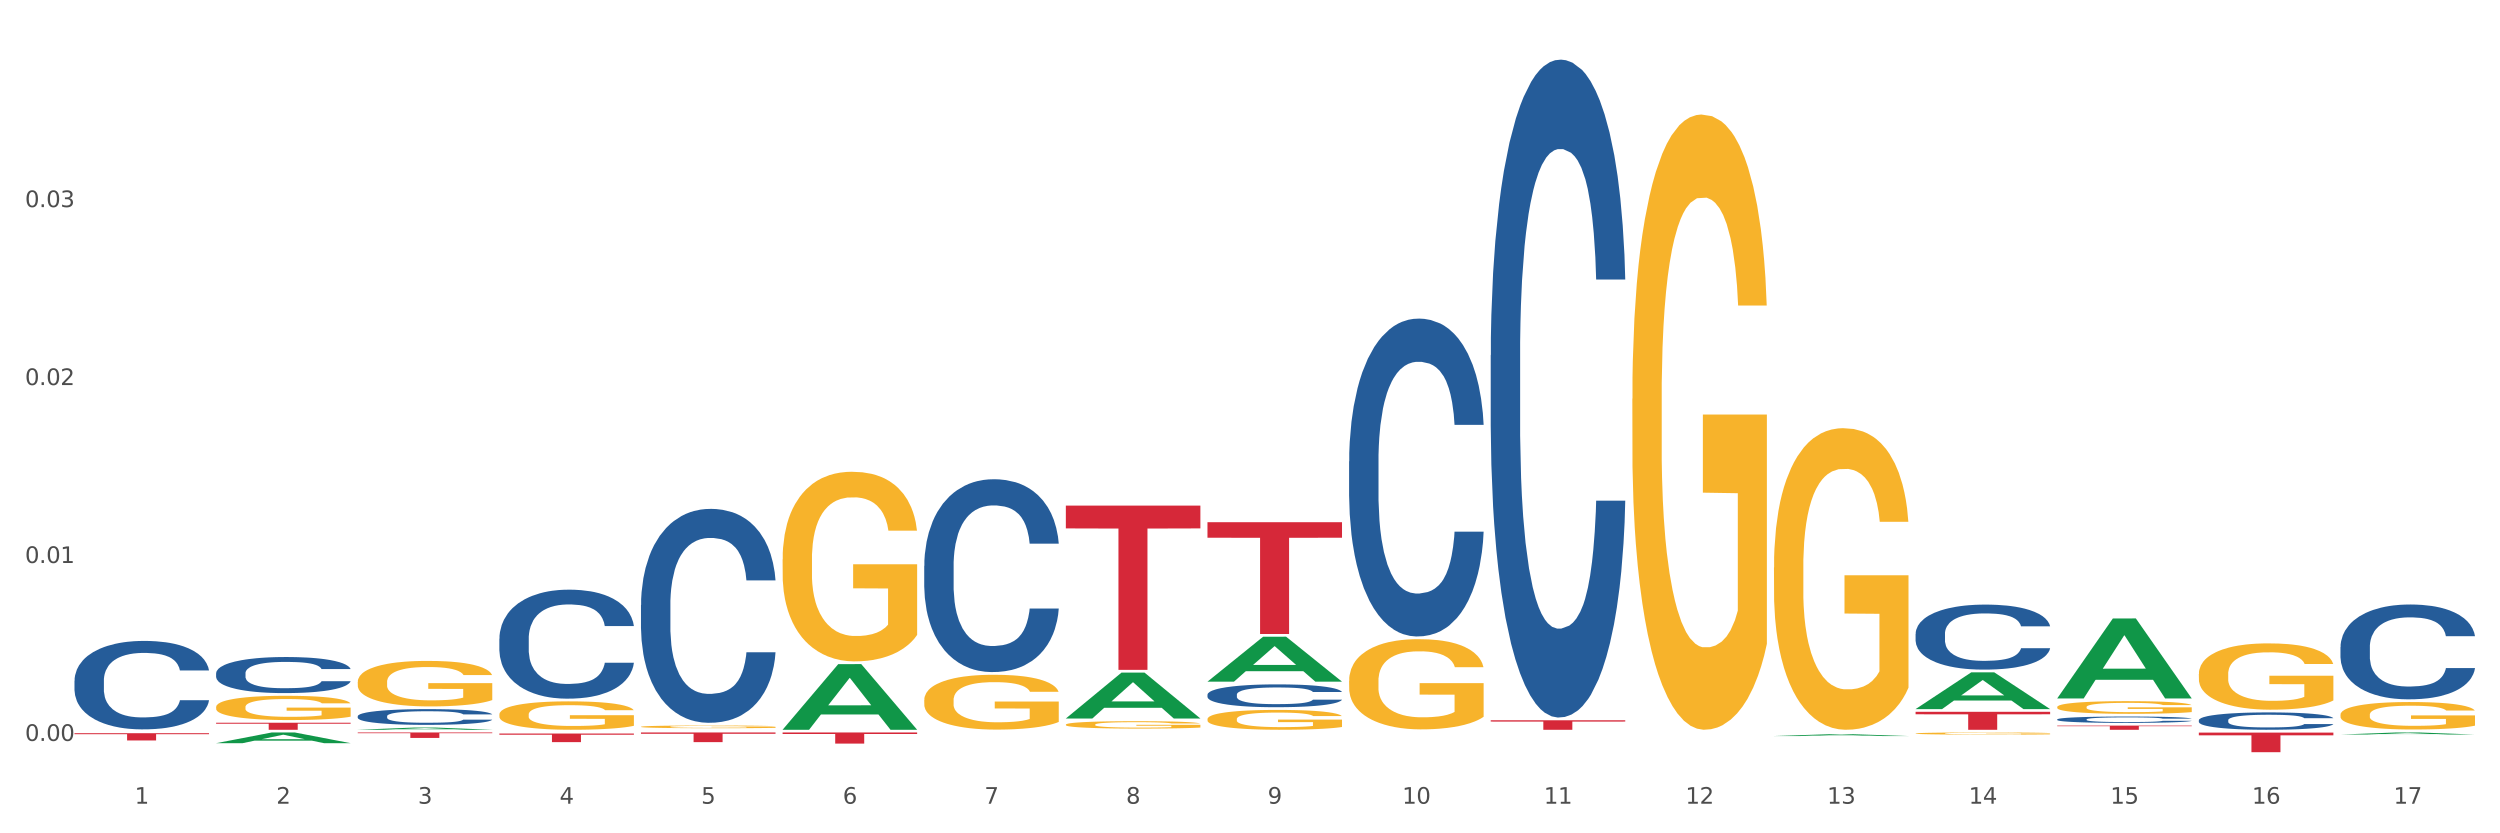 <?xml version="1.0" encoding="utf-8" standalone="no"?>
<!DOCTYPE svg PUBLIC "-//W3C//DTD SVG 1.1//EN"
  "http://www.w3.org/Graphics/SVG/1.1/DTD/svg11.dtd">
<svg xmlns:xlink="http://www.w3.org/1999/xlink" width="1080pt" height="360pt" viewBox="0 0 1080 360" xmlns="http://www.w3.org/2000/svg" version="1.1">
 <rect x="0" y="0" width="1080" height="360" fill="#333333" stroke="none"/>
 <defs>
  <style type="text/css">*{stroke-linejoin: round; stroke-linecap: butt}</style>
 </defs>
 <g id="figure_1">
  <g id="patch_1">
   <path d="M 0 360 
L 1080 360 
L 1080 0 
L 0 0 
z
" style="fill: #ffffff; stroke: #ffffff; stroke-linejoin: miter"/>
  </g>
  <g id="axes_1">
   <g id="matplotlib.axis_1">
    <g id="xtick_1">
     <g id="text_1">
      <!-- 1 -->
      <g style="fill: #4d4d4d" transform="translate(58.182 347.204) scale(0.096 -0.096)">
       <defs>
        <path id="DejaVuSans-31" d="M 794 531 
L 1825 531 
L 1825 4091 
L 703 3866 
L 703 4441 
L 1819 4666 
L 2450 4666 
L 2450 531 
L 3481 531 
L 3481 0 
L 794 0 
L 794 531 
z
" transform="scale(0.016)"/>
       </defs>
       <use xlink:href="#DejaVuSans-31"/>
      </g>
     </g>
    </g>
    <g id="xtick_2">
     <g id="text_2">
      <!-- 2 -->
      <g style="fill: #4d4d4d" transform="translate(119.364 347.204) scale(0.096 -0.096)">
       <defs>
        <path id="DejaVuSans-32" d="M 1228 531 
L 3431 531 
L 3431 0 
L 469 0 
L 469 531 
Q 828 903 1448 1529 
Q 2069 2156 2228 2338 
Q 2531 2678 2651 2914 
Q 2772 3150 2772 3378 
Q 2772 3750 2511 3984 
Q 2250 4219 1831 4219 
Q 1534 4219 1204 4116 
Q 875 4013 500 3803 
L 500 4441 
Q 881 4594 1212 4672 
Q 1544 4750 1819 4750 
Q 2544 4750 2975 4387 
Q 3406 4025 3406 3419 
Q 3406 3131 3298 2873 
Q 3191 2616 2906 2266 
Q 2828 2175 2409 1742 
Q 1991 1309 1228 531 
z
" transform="scale(0.016)"/>
       </defs>
       <use xlink:href="#DejaVuSans-32"/>
      </g>
     </g>
    </g>
    <g id="xtick_3">
     <g id="text_3">
      <!-- 3 -->
      <g style="fill: #4d4d4d" transform="translate(180.545 347.204) scale(0.096 -0.096)">
       <defs>
        <path id="DejaVuSans-33" d="M 2597 2516 
Q 3050 2419 3304 2112 
Q 3559 1806 3559 1356 
Q 3559 666 3084 287 
Q 2609 -91 1734 -91 
Q 1441 -91 1130 -33 
Q 819 25 488 141 
L 488 750 
Q 750 597 1062 519 
Q 1375 441 1716 441 
Q 2309 441 2620 675 
Q 2931 909 2931 1356 
Q 2931 1769 2642 2001 
Q 2353 2234 1838 2234 
L 1294 2234 
L 1294 2753 
L 1863 2753 
Q 2328 2753 2575 2939 
Q 2822 3125 2822 3475 
Q 2822 3834 2567 4026 
Q 2313 4219 1838 4219 
Q 1578 4219 1281 4162 
Q 984 4106 628 3988 
L 628 4550 
Q 988 4650 1302 4700 
Q 1616 4750 1894 4750 
Q 2613 4750 3031 4423 
Q 3450 4097 3450 3541 
Q 3450 3153 3228 2886 
Q 3006 2619 2597 2516 
z
" transform="scale(0.016)"/>
       </defs>
       <use xlink:href="#DejaVuSans-33"/>
      </g>
     </g>
    </g>
    <g id="xtick_4">
     <g id="text_4">
      <!-- 4 -->
      <g style="fill: #4d4d4d" transform="translate(241.726 347.204) scale(0.096 -0.096)">
       <defs>
        <path id="DejaVuSans-34" d="M 2419 4116 
L 825 1625 
L 2419 1625 
L 2419 4116 
z
M 2253 4666 
L 3047 4666 
L 3047 1625 
L 3713 1625 
L 3713 1100 
L 3047 1100 
L 3047 0 
L 2419 0 
L 2419 1100 
L 313 1100 
L 313 1709 
L 2253 4666 
z
" transform="scale(0.016)"/>
       </defs>
       <use xlink:href="#DejaVuSans-34"/>
      </g>
     </g>
    </g>
    <g id="xtick_5">
     <g id="text_5">
      <!-- 5 -->
      <g style="fill: #4d4d4d" transform="translate(302.908 347.204) scale(0.096 -0.096)">
       <defs>
        <path id="DejaVuSans-35" d="M 691 4666 
L 3169 4666 
L 3169 4134 
L 1269 4134 
L 1269 2991 
Q 1406 3038 1543 3061 
Q 1681 3084 1819 3084 
Q 2600 3084 3056 2656 
Q 3513 2228 3513 1497 
Q 3513 744 3044 326 
Q 2575 -91 1722 -91 
Q 1428 -91 1123 -41 
Q 819 9 494 109 
L 494 744 
Q 775 591 1075 516 
Q 1375 441 1709 441 
Q 2250 441 2565 725 
Q 2881 1009 2881 1497 
Q 2881 1984 2565 2268 
Q 2250 2553 1709 2553 
Q 1456 2553 1204 2497 
Q 953 2441 691 2322 
L 691 4666 
z
" transform="scale(0.016)"/>
       </defs>
       <use xlink:href="#DejaVuSans-35"/>
      </g>
     </g>
    </g>
    <g id="xtick_6">
     <g id="text_6">
      <!-- 6 -->
      <g style="fill: #4d4d4d" transform="translate(364.089 347.204) scale(0.096 -0.096)">
       <defs>
        <path id="DejaVuSans-36" d="M 2113 2584 
Q 1688 2584 1439 2293 
Q 1191 2003 1191 1497 
Q 1191 994 1439 701 
Q 1688 409 2113 409 
Q 2538 409 2786 701 
Q 3034 994 3034 1497 
Q 3034 2003 2786 2293 
Q 2538 2584 2113 2584 
z
M 3366 4563 
L 3366 3988 
Q 3128 4100 2886 4159 
Q 2644 4219 2406 4219 
Q 1781 4219 1451 3797 
Q 1122 3375 1075 2522 
Q 1259 2794 1537 2939 
Q 1816 3084 2150 3084 
Q 2853 3084 3261 2657 
Q 3669 2231 3669 1497 
Q 3669 778 3244 343 
Q 2819 -91 2113 -91 
Q 1303 -91 875 529 
Q 447 1150 447 2328 
Q 447 3434 972 4092 
Q 1497 4750 2381 4750 
Q 2619 4750 2861 4703 
Q 3103 4656 3366 4563 
z
" transform="scale(0.016)"/>
       </defs>
       <use xlink:href="#DejaVuSans-36"/>
      </g>
     </g>
    </g>
    <g id="xtick_7">
     <g id="text_7">
      <!-- 7 -->
      <g style="fill: #4d4d4d" transform="translate(425.271 347.204) scale(0.096 -0.096)">
       <defs>
        <path id="DejaVuSans-37" d="M 525 4666 
L 3525 4666 
L 3525 4397 
L 1831 0 
L 1172 0 
L 2766 4134 
L 525 4134 
L 525 4666 
z
" transform="scale(0.016)"/>
       </defs>
       <use xlink:href="#DejaVuSans-37"/>
      </g>
     </g>
    </g>
    <g id="xtick_8">
     <g id="text_8">
      <!-- 8 -->
      <g style="fill: #4d4d4d" transform="translate(486.452 347.204) scale(0.096 -0.096)">
       <defs>
        <path id="DejaVuSans-38" d="M 2034 2216 
Q 1584 2216 1326 1975 
Q 1069 1734 1069 1313 
Q 1069 891 1326 650 
Q 1584 409 2034 409 
Q 2484 409 2743 651 
Q 3003 894 3003 1313 
Q 3003 1734 2745 1975 
Q 2488 2216 2034 2216 
z
M 1403 2484 
Q 997 2584 770 2862 
Q 544 3141 544 3541 
Q 544 4100 942 4425 
Q 1341 4750 2034 4750 
Q 2731 4750 3128 4425 
Q 3525 4100 3525 3541 
Q 3525 3141 3298 2862 
Q 3072 2584 2669 2484 
Q 3125 2378 3379 2068 
Q 3634 1759 3634 1313 
Q 3634 634 3220 271 
Q 2806 -91 2034 -91 
Q 1263 -91 848 271 
Q 434 634 434 1313 
Q 434 1759 690 2068 
Q 947 2378 1403 2484 
z
M 1172 3481 
Q 1172 3119 1398 2916 
Q 1625 2713 2034 2713 
Q 2441 2713 2670 2916 
Q 2900 3119 2900 3481 
Q 2900 3844 2670 4047 
Q 2441 4250 2034 4250 
Q 1625 4250 1398 4047 
Q 1172 3844 1172 3481 
z
" transform="scale(0.016)"/>
       </defs>
       <use xlink:href="#DejaVuSans-38"/>
      </g>
     </g>
    </g>
    <g id="xtick_9">
     <g id="text_9">
      <!-- 9 -->
      <g style="fill: #4d4d4d" transform="translate(547.634 347.204) scale(0.096 -0.096)">
       <defs>
        <path id="DejaVuSans-39" d="M 703 97 
L 703 672 
Q 941 559 1184 500 
Q 1428 441 1663 441 
Q 2288 441 2617 861 
Q 2947 1281 2994 2138 
Q 2813 1869 2534 1725 
Q 2256 1581 1919 1581 
Q 1219 1581 811 2004 
Q 403 2428 403 3163 
Q 403 3881 828 4315 
Q 1253 4750 1959 4750 
Q 2769 4750 3195 4129 
Q 3622 3509 3622 2328 
Q 3622 1225 3098 567 
Q 2575 -91 1691 -91 
Q 1453 -91 1209 -44 
Q 966 3 703 97 
z
M 1959 2075 
Q 2384 2075 2632 2365 
Q 2881 2656 2881 3163 
Q 2881 3666 2632 3958 
Q 2384 4250 1959 4250 
Q 1534 4250 1286 3958 
Q 1038 3666 1038 3163 
Q 1038 2656 1286 2365 
Q 1534 2075 1959 2075 
z
" transform="scale(0.016)"/>
       </defs>
       <use xlink:href="#DejaVuSans-39"/>
      </g>
     </g>
    </g>
    <g id="xtick_10">
     <g id="text_10">
      <!-- 10 -->
      <g style="fill: #4d4d4d" transform="translate(605.761 347.204) scale(0.096 -0.096)">
       <defs>
        <path id="DejaVuSans-30" d="M 2034 4250 
Q 1547 4250 1301 3770 
Q 1056 3291 1056 2328 
Q 1056 1369 1301 889 
Q 1547 409 2034 409 
Q 2525 409 2770 889 
Q 3016 1369 3016 2328 
Q 3016 3291 2770 3770 
Q 2525 4250 2034 4250 
z
M 2034 4750 
Q 2819 4750 3233 4129 
Q 3647 3509 3647 2328 
Q 3647 1150 3233 529 
Q 2819 -91 2034 -91 
Q 1250 -91 836 529 
Q 422 1150 422 2328 
Q 422 3509 836 4129 
Q 1250 4750 2034 4750 
z
" transform="scale(0.016)"/>
       </defs>
       <use xlink:href="#DejaVuSans-31"/>
       <use xlink:href="#DejaVuSans-30" transform="translate(63.623 0)"/>
      </g>
     </g>
    </g>
    <g id="xtick_11">
     <g id="text_11">
      <!-- 11 -->
      <g style="fill: #4d4d4d" transform="translate(666.942 347.204) scale(0.096 -0.096)">
       <use xlink:href="#DejaVuSans-31"/>
       <use xlink:href="#DejaVuSans-31" transform="translate(63.623 0)"/>
      </g>
     </g>
    </g>
    <g id="xtick_12">
     <g id="text_12">
      <!-- 12 -->
      <g style="fill: #4d4d4d" transform="translate(728.124 347.204) scale(0.096 -0.096)">
       <use xlink:href="#DejaVuSans-31"/>
       <use xlink:href="#DejaVuSans-32" transform="translate(63.623 0)"/>
      </g>
     </g>
    </g>
    <g id="xtick_13">
     <g id="text_13">
      <!-- 13 -->
      <g style="fill: #4d4d4d" transform="translate(789.305 347.204) scale(0.096 -0.096)">
       <use xlink:href="#DejaVuSans-31"/>
       <use xlink:href="#DejaVuSans-33" transform="translate(63.623 0)"/>
      </g>
     </g>
    </g>
    <g id="xtick_14">
     <g id="text_14">
      <!-- 14 -->
      <g style="fill: #4d4d4d" transform="translate(850.487 347.204) scale(0.096 -0.096)">
       <use xlink:href="#DejaVuSans-31"/>
       <use xlink:href="#DejaVuSans-34" transform="translate(63.623 0)"/>
      </g>
     </g>
    </g>
    <g id="xtick_15">
     <g id="text_15">
      <!-- 15 -->
      <g style="fill: #4d4d4d" transform="translate(911.668 347.204) scale(0.096 -0.096)">
       <use xlink:href="#DejaVuSans-31"/>
       <use xlink:href="#DejaVuSans-35" transform="translate(63.623 0)"/>
      </g>
     </g>
    </g>
    <g id="xtick_16">
     <g id="text_16">
      <!-- 16 -->
      <g style="fill: #4d4d4d" transform="translate(972.849 347.204) scale(0.096 -0.096)">
       <use xlink:href="#DejaVuSans-31"/>
       <use xlink:href="#DejaVuSans-36" transform="translate(63.623 0)"/>
      </g>
     </g>
    </g>
    <g id="xtick_17">
     <g id="text_17">
      <!-- 17 -->
      <g style="fill: #4d4d4d" transform="translate(1034.031 347.204) scale(0.096 -0.096)">
       <use xlink:href="#DejaVuSans-31"/>
       <use xlink:href="#DejaVuSans-37" transform="translate(63.623 0)"/>
      </g>
     </g>
    </g>
    <g id="xtick_18"/>
    <g id="xtick_19"/>
    <g id="xtick_20"/>
    <g id="xtick_21"/>
    <g id="xtick_22"/>
    <g id="xtick_23"/>
    <g id="xtick_24"/>
    <g id="xtick_25"/>
    <g id="xtick_26"/>
    <g id="xtick_27"/>
    <g id="xtick_28"/>
    <g id="xtick_29"/>
    <g id="xtick_30"/>
    <g id="xtick_31"/>
    <g id="xtick_32"/>
    <g id="xtick_33"/>
   </g>
   <g id="matplotlib.axis_2">
    <g id="ytick_1">
     <g id="text_18">
      <!-- 0.00 -->
      <g style="fill: #4d4d4d" transform="translate(10.8 320.071) scale(0.096 -0.096)">
       <defs>
        <path id="DejaVuSans-2e" d="M 684 794 
L 1344 794 
L 1344 0 
L 684 0 
L 684 794 
z
" transform="scale(0.016)"/>
       </defs>
       <use xlink:href="#DejaVuSans-30"/>
       <use xlink:href="#DejaVuSans-2e" transform="translate(63.623 0)"/>
       <use xlink:href="#DejaVuSans-30" transform="translate(95.41 0)"/>
       <use xlink:href="#DejaVuSans-30" transform="translate(159.033 0)"/>
      </g>
     </g>
    </g>
    <g id="ytick_2">
     <g id="text_19">
      <!-- 0.01 -->
      <g style="fill: #4d4d4d" transform="translate(10.8 243.205) scale(0.096 -0.096)">
       <use xlink:href="#DejaVuSans-30"/>
       <use xlink:href="#DejaVuSans-2e" transform="translate(63.623 0)"/>
       <use xlink:href="#DejaVuSans-30" transform="translate(95.41 0)"/>
       <use xlink:href="#DejaVuSans-31" transform="translate(159.033 0)"/>
      </g>
     </g>
    </g>
    <g id="ytick_3">
     <g id="text_20">
      <!-- 0.02 -->
      <g style="fill: #4d4d4d" transform="translate(10.8 166.34) scale(0.096 -0.096)">
       <use xlink:href="#DejaVuSans-30"/>
       <use xlink:href="#DejaVuSans-2e" transform="translate(63.623 0)"/>
       <use xlink:href="#DejaVuSans-30" transform="translate(95.41 0)"/>
       <use xlink:href="#DejaVuSans-32" transform="translate(159.033 0)"/>
      </g>
     </g>
    </g>
    <g id="ytick_4">
     <g id="text_21">
      <!-- 0.03 -->
      <g style="fill: #4d4d4d" transform="translate(10.8 89.475) scale(0.096 -0.096)">
       <use xlink:href="#DejaVuSans-30"/>
       <use xlink:href="#DejaVuSans-2e" transform="translate(63.623 0)"/>
       <use xlink:href="#DejaVuSans-30" transform="translate(95.41 0)"/>
       <use xlink:href="#DejaVuSans-33" transform="translate(159.033 0)"/>
      </g>
     </g>
    </g>
    <g id="ytick_5"/>
    <g id="ytick_6"/>
    <g id="ytick_7"/>
    <g id="ytick_8"/>
   </g>
   <g id="PolyCollection_1">
    <path d="M 93.356 321.045 
L 93.416 321.041 
L 117.384 316.428 
L 127.331 316.423 
L 151.479 321.054 
L 139.974 321.054 
L 134.761 319.975 
L 110.014 319.975 
L 109.834 319.993 
L 104.801 321.054 
L 93.356 321.054 
L 93.356 321.045 
L 113.13 319.332 
L 131.645 319.328 
L 122.478 317.41 
L 122.358 317.402 
L 122.238 317.415 
L 113.07 319.328 
L 113.13 319.332 
L 93.356 321.045 
z
" clip-path="url(#pb8781cae53)" style="fill: #109648"/>
    <path d="M 154.538 315.259 
L 154.598 315.258 
L 178.566 314.308 
L 188.512 314.307 
L 212.66 315.261 
L 201.156 315.261 
L 195.943 315.039 
L 171.196 315.039 
L 171.016 315.042 
L 165.983 315.261 
L 154.538 315.261 
L 154.538 315.259 
L 174.311 314.906 
L 192.827 314.905 
L 183.659 314.51 
L 183.539 314.508 
L 183.419 314.511 
L 174.251 314.905 
L 174.311 314.906 
L 154.538 315.259 
z
" clip-path="url(#pb8781cae53)" style="fill: #109648"/>
    <path d="M 338.082 315.207 
L 338.142 315.181 
L 362.11 286.911 
L 372.057 286.884 
L 396.204 315.261 
L 384.7 315.261 
L 379.487 308.653 
L 354.74 308.653 
L 354.56 308.76 
L 349.527 315.261 
L 338.082 315.261 
L 338.082 315.207 
L 357.856 304.71 
L 376.371 304.683 
L 367.203 292.933 
L 367.083 292.879 
L 366.963 292.959 
L 357.796 304.683 
L 357.856 304.71 
L 338.082 315.207 
z
" clip-path="url(#pb8781cae53)" style="fill: #109648"/>
    <path d="M 460.445 310.356 
L 460.505 310.338 
L 484.473 290.572 
L 494.42 290.554 
L 518.567 310.393 
L 507.063 310.393 
L 501.85 305.774 
L 477.103 305.774 
L 476.923 305.848 
L 471.89 310.393 
L 460.445 310.393 
L 460.445 310.356 
L 480.218 303.016 
L 498.734 302.998 
L 489.566 294.782 
L 489.446 294.745 
L 489.326 294.801 
L 480.159 302.998 
L 480.218 303.016 
L 460.445 310.356 
z
" clip-path="url(#pb8781cae53)" style="fill: #109648"/>
    <path d="M 521.626 294.449 
L 521.686 294.43 
L 545.654 275.071 
L 555.601 275.053 
L 579.749 294.485 
L 568.244 294.485 
L 563.031 289.96 
L 538.284 289.96 
L 538.104 290.033 
L 533.071 294.485 
L 521.626 294.485 
L 521.626 294.449 
L 541.4 287.259 
L 559.915 287.241 
L 550.747 279.195 
L 550.628 279.158 
L 550.508 279.213 
L 541.34 287.241 
L 541.4 287.259 
L 521.626 294.449 
z
" clip-path="url(#pb8781cae53)" style="fill: #109648"/>
    <path d="M 766.352 317.965 
L 766.412 317.965 
L 790.38 317.17 
L 800.327 317.169 
L 824.474 317.967 
L 812.97 317.967 
L 807.757 317.781 
L 783.01 317.781 
L 782.83 317.784 
L 777.797 317.967 
L 766.352 317.967 
L 766.352 317.965 
L 786.126 317.67 
L 804.641 317.669 
L 795.473 317.339 
L 795.353 317.337 
L 795.233 317.34 
L 786.066 317.669 
L 786.126 317.67 
L 766.352 317.965 
z
" clip-path="url(#pb8781cae53)" style="fill: #109648"/>
    <path d="M 1011.078 317.322 
L 1011.138 317.321 
L 1035.106 316.424 
L 1045.052 316.423 
L 1069.2 317.323 
L 1057.695 317.323 
L 1052.482 317.114 
L 1027.735 317.114 
L 1027.556 317.117 
L 1022.522 317.323 
L 1011.078 317.323 
L 1011.078 317.322 
L 1030.851 316.989 
L 1049.366 316.988 
L 1040.199 316.615 
L 1040.079 316.614 
L 1039.959 316.616 
L 1030.791 316.988 
L 1030.851 316.989 
L 1011.078 317.322 
z
" clip-path="url(#pb8781cae53)" style="fill: #109648"/>
    <path d="M 888.715 301.673 
L 888.775 301.64 
L 912.743 267.19 
L 922.689 267.158 
L 946.837 301.738 
L 935.333 301.738 
L 930.12 293.685 
L 905.373 293.685 
L 905.193 293.815 
L 900.16 301.738 
L 888.715 301.738 
L 888.715 301.673 
L 908.488 288.88 
L 927.004 288.847 
L 917.836 274.528 
L 917.716 274.463 
L 917.596 274.561 
L 908.428 288.847 
L 908.488 288.88 
L 888.715 301.673 
z
" clip-path="url(#pb8781cae53)" style="fill: #109648"/>
    <path d="M 827.533 306.306 
L 827.593 306.291 
L 851.561 290.459 
L 861.508 290.444 
L 885.656 306.336 
L 874.151 306.336 
L 868.938 302.635 
L 844.191 302.635 
L 844.011 302.695 
L 838.978 306.336 
L 827.533 306.336 
L 827.533 306.306 
L 847.307 300.427 
L 865.822 300.412 
L 856.654 293.832 
L 856.535 293.802 
L 856.415 293.847 
L 847.247 300.412 
L 847.307 300.427 
L 827.533 306.306 
z
" clip-path="url(#pb8781cae53)" style="fill: #109648"/>
    <path d="M 154.538 309.398 
L 154.607 309.392 
L 154.607 309.218 
L 154.813 308.982 
L 155.568 308.547 
L 156.53 308.218 
L 158.179 307.832 
L 159.072 307.671 
L 160.24 307.491 
L 162.645 307.199 
L 165.393 306.95 
L 167.317 306.814 
L 168.759 306.727 
L 171.988 306.571 
L 173.843 306.503 
L 175.767 306.447 
L 177.416 306.41 
L 180.164 306.366 
L 182.362 306.348 
L 184.904 306.342 
L 187.034 306.348 
L 189.851 306.373 
L 193.973 306.447 
L 195.553 306.491 
L 197.683 306.565 
L 199.882 306.665 
L 201.668 306.764 
L 203.729 306.907 
L 205.859 307.093 
L 207.92 307.329 
L 209.362 307.547 
L 210.53 307.777 
L 211.561 308.056 
L 212.317 308.361 
L 212.66 308.615 
L 200.088 308.615 
L 199.744 308.385 
L 199.057 308.137 
L 198.37 307.969 
L 197.614 307.832 
L 196.446 307.677 
L 195.416 307.578 
L 193.698 307.46 
L 192.118 307.385 
L 190.813 307.342 
L 189.233 307.304 
L 185.866 307.267 
L 183.462 307.267 
L 181.95 307.28 
L 180.095 307.311 
L 178.515 307.354 
L 176.66 307.429 
L 175.217 307.509 
L 173.775 307.615 
L 172.95 307.69 
L 171.713 307.826 
L 170.889 307.938 
L 169.79 308.131 
L 169.171 308.267 
L 168.072 308.621 
L 167.591 308.882 
L 167.385 309.063 
L 167.248 309.261 
L 167.248 310.23 
L 167.66 310.665 
L 168.004 310.852 
L 168.553 311.063 
L 169.584 311.336 
L 171.095 311.603 
L 172.675 311.796 
L 173.981 311.914 
L 175.217 312.001 
L 176.454 312.069 
L 177.965 312.131 
L 179.202 312.169 
L 181.057 312.206 
L 183.255 312.225 
L 184.973 312.225 
L 188.477 312.194 
L 190.057 312.162 
L 191.568 312.119 
L 193.217 312.051 
L 194.523 311.976 
L 195.278 311.92 
L 196.515 311.802 
L 197.477 311.678 
L 198.301 311.535 
L 198.851 311.411 
L 199.469 311.224 
L 199.95 311.013 
L 200.088 310.901 
L 212.66 310.901 
L 212.385 311.125 
L 211.904 311.342 
L 210.943 311.634 
L 210.187 311.802 
L 209.019 312.007 
L 207.782 312.181 
L 206.065 312.374 
L 204.485 312.517 
L 202.836 312.641 
L 201.049 312.753 
L 197.82 312.908 
L 196.652 312.951 
L 194.179 313.026 
L 192.256 313.069 
L 189.439 313.113 
L 186.553 313.138 
L 183.53 313.144 
L 180.851 313.132 
L 177.897 313.094 
L 176.042 313.057 
L 173.981 313.001 
L 171.576 312.914 
L 169.309 312.809 
L 167.179 312.684 
L 165.187 312.541 
L 163.332 312.38 
L 160.927 312.113 
L 159.141 311.852 
L 157.836 311.61 
L 156.942 311.405 
L 156.049 311.144 
L 155.568 310.963 
L 154.813 310.529 
L 154.538 310.125 
L 154.538 309.398 
z
" clip-path="url(#pb8781cae53)" style="fill: #255c99"/>
    <path d="M 276.901 261.358 
L 276.969 261.274 
L 276.969 258.91 
L 277.175 255.703 
L 277.931 249.794 
L 278.893 245.321 
L 280.542 240.088 
L 281.435 237.893 
L 282.603 235.446 
L 285.008 231.479 
L 287.756 228.102 
L 289.679 226.245 
L 291.122 225.064 
L 294.351 222.954 
L 296.206 222.025 
L 298.13 221.266 
L 299.779 220.759 
L 302.527 220.168 
L 304.725 219.915 
L 307.267 219.831 
L 309.397 219.915 
L 312.214 220.253 
L 316.336 221.266 
L 317.916 221.856 
L 320.046 222.869 
L 322.244 224.22 
L 324.031 225.57 
L 326.092 227.512 
L 328.221 230.044 
L 330.283 233.251 
L 331.725 236.205 
L 332.893 239.328 
L 333.924 243.126 
L 334.679 247.262 
L 335.023 250.723 
L 322.45 250.723 
L 322.107 247.6 
L 321.42 244.224 
L 320.733 241.945 
L 319.977 240.088 
L 318.809 237.978 
L 317.779 236.627 
L 316.061 235.024 
L 314.481 234.011 
L 313.176 233.42 
L 311.595 232.913 
L 308.229 232.407 
L 305.824 232.407 
L 304.313 232.576 
L 302.458 232.998 
L 300.878 233.589 
L 299.023 234.602 
L 297.58 235.699 
L 296.137 237.134 
L 295.313 238.147 
L 294.076 240.003 
L 293.252 241.523 
L 292.153 244.139 
L 291.534 245.996 
L 290.435 250.807 
L 289.954 254.352 
L 289.748 256.8 
L 289.611 259.501 
L 289.611 272.668 
L 290.023 278.577 
L 290.366 281.109 
L 290.916 283.979 
L 291.947 287.692 
L 293.458 291.322 
L 295.038 293.938 
L 296.343 295.542 
L 297.58 296.724 
L 298.817 297.652 
L 300.328 298.496 
L 301.565 299.003 
L 303.42 299.509 
L 305.618 299.762 
L 307.336 299.762 
L 310.84 299.34 
L 312.42 298.918 
L 313.931 298.327 
L 315.58 297.399 
L 316.886 296.386 
L 317.641 295.627 
L 318.878 294.023 
L 319.84 292.335 
L 320.664 290.393 
L 321.214 288.705 
L 321.832 286.173 
L 322.313 283.303 
L 322.45 281.784 
L 335.023 281.784 
L 334.748 284.823 
L 334.267 287.777 
L 333.305 291.744 
L 332.55 294.023 
L 331.382 296.808 
L 330.145 299.172 
L 328.428 301.788 
L 326.847 303.729 
L 325.199 305.418 
L 323.412 306.937 
L 320.183 309.047 
L 319.015 309.638 
L 316.542 310.651 
L 314.618 311.241 
L 311.802 311.832 
L 308.916 312.17 
L 305.893 312.254 
L 303.214 312.086 
L 300.26 311.579 
L 298.405 311.073 
L 296.343 310.313 
L 293.939 309.131 
L 291.672 307.696 
L 289.542 306.008 
L 287.55 304.067 
L 285.695 301.873 
L 283.29 298.243 
L 281.504 294.698 
L 280.198 291.406 
L 279.305 288.621 
L 278.412 285.076 
L 277.931 282.628 
L 277.175 276.72 
L 276.901 271.233 
L 276.901 261.358 
z
" clip-path="url(#pb8781cae53)" style="fill: #255c99"/>
    <path d="M 399.263 244.46 
L 399.332 244.384 
L 399.332 242.254 
L 399.538 239.363 
L 400.294 234.037 
L 401.256 230.005 
L 402.905 225.287 
L 403.798 223.309 
L 404.966 221.103 
L 407.37 217.527 
L 410.118 214.484 
L 412.042 212.81 
L 413.485 211.745 
L 416.714 209.843 
L 418.569 209.006 
L 420.493 208.321 
L 422.141 207.865 
L 424.89 207.332 
L 427.088 207.104 
L 429.63 207.028 
L 431.76 207.104 
L 434.577 207.408 
L 438.699 208.321 
L 440.279 208.854 
L 442.409 209.767 
L 444.607 210.984 
L 446.393 212.201 
L 448.455 213.951 
L 450.584 216.234 
L 452.645 219.125 
L 454.088 221.788 
L 455.256 224.603 
L 456.287 228.026 
L 457.042 231.755 
L 457.386 234.874 
L 444.813 234.874 
L 444.47 232.059 
L 443.783 229.016 
L 443.096 226.961 
L 442.34 225.287 
L 441.172 223.385 
L 440.142 222.168 
L 438.424 220.723 
L 436.844 219.81 
L 435.538 219.277 
L 433.958 218.82 
L 430.592 218.364 
L 428.187 218.364 
L 426.676 218.516 
L 424.821 218.897 
L 423.241 219.429 
L 421.386 220.342 
L 419.943 221.331 
L 418.5 222.625 
L 417.676 223.538 
L 416.439 225.211 
L 415.615 226.581 
L 414.515 228.939 
L 413.897 230.613 
L 412.798 234.95 
L 412.317 238.145 
L 412.111 240.352 
L 411.973 242.786 
L 411.973 254.655 
L 412.386 259.981 
L 412.729 262.264 
L 413.279 264.85 
L 414.309 268.198 
L 415.821 271.47 
L 417.401 273.828 
L 418.706 275.274 
L 419.943 276.339 
L 421.18 277.176 
L 422.691 277.937 
L 423.928 278.393 
L 425.783 278.85 
L 427.981 279.078 
L 429.699 279.078 
L 433.203 278.697 
L 434.783 278.317 
L 436.294 277.784 
L 437.943 276.948 
L 439.248 276.035 
L 440.004 275.35 
L 441.241 273.904 
L 442.203 272.383 
L 443.027 270.633 
L 443.577 269.111 
L 444.195 266.829 
L 444.676 264.242 
L 444.813 262.872 
L 457.386 262.872 
L 457.111 265.611 
L 456.63 268.274 
L 455.668 271.85 
L 454.913 273.904 
L 453.745 276.415 
L 452.508 278.545 
L 450.79 280.904 
L 449.21 282.654 
L 447.561 284.175 
L 445.775 285.545 
L 442.546 287.447 
L 441.378 287.98 
L 438.905 288.893 
L 436.981 289.425 
L 434.164 289.958 
L 431.279 290.262 
L 428.256 290.338 
L 425.577 290.186 
L 422.622 289.729 
L 420.767 289.273 
L 418.706 288.588 
L 416.302 287.523 
L 414.035 286.23 
L 411.905 284.708 
L 409.912 282.958 
L 408.057 280.98 
L 405.653 277.708 
L 403.867 274.513 
L 402.561 271.546 
L 401.668 269.035 
L 400.775 265.84 
L 400.294 263.633 
L 399.538 258.307 
L 399.263 253.362 
L 399.263 244.46 
z
" clip-path="url(#pb8781cae53)" style="fill: #255c99"/>
    <path d="M 215.719 275.892 
L 215.788 275.849 
L 215.788 274.645 
L 215.994 273.011 
L 216.75 270 
L 217.712 267.721 
L 219.36 265.054 
L 220.254 263.936 
L 221.422 262.689 
L 223.826 260.667 
L 226.574 258.947 
L 228.498 258.001 
L 229.941 257.399 
L 233.17 256.323 
L 235.025 255.85 
L 236.948 255.463 
L 238.597 255.205 
L 241.345 254.904 
L 243.544 254.775 
L 246.086 254.732 
L 248.216 254.775 
L 251.032 254.947 
L 255.155 255.463 
L 256.735 255.764 
L 258.864 256.28 
L 261.063 256.968 
L 262.849 257.657 
L 264.91 258.646 
L 267.04 259.936 
L 269.101 261.57 
L 270.544 263.076 
L 271.712 264.667 
L 272.742 266.602 
L 273.498 268.71 
L 273.842 270.473 
L 261.269 270.473 
L 260.926 268.882 
L 260.238 267.162 
L 259.551 266 
L 258.796 265.054 
L 257.628 263.979 
L 256.597 263.291 
L 254.88 262.474 
L 253.3 261.957 
L 251.994 261.656 
L 250.414 261.398 
L 247.048 261.14 
L 244.643 261.14 
L 243.132 261.226 
L 241.277 261.441 
L 239.696 261.742 
L 237.841 262.259 
L 236.399 262.818 
L 234.956 263.549 
L 234.132 264.065 
L 232.895 265.011 
L 232.07 265.785 
L 230.971 267.118 
L 230.353 268.065 
L 229.254 270.516 
L 228.773 272.323 
L 228.567 273.57 
L 228.429 274.946 
L 228.429 281.655 
L 228.841 284.666 
L 229.185 285.956 
L 229.735 287.419 
L 230.765 289.311 
L 232.277 291.16 
L 233.857 292.494 
L 235.162 293.311 
L 236.399 293.913 
L 237.635 294.386 
L 239.147 294.816 
L 240.383 295.074 
L 242.238 295.332 
L 244.437 295.461 
L 246.154 295.461 
L 249.658 295.246 
L 251.238 295.031 
L 252.75 294.73 
L 254.399 294.257 
L 255.704 293.741 
L 256.46 293.354 
L 257.696 292.537 
L 258.658 291.676 
L 259.483 290.687 
L 260.032 289.827 
L 260.651 288.537 
L 261.132 287.074 
L 261.269 286.3 
L 273.842 286.3 
L 273.567 287.849 
L 273.086 289.354 
L 272.124 291.375 
L 271.368 292.537 
L 270.2 293.956 
L 268.964 295.16 
L 267.246 296.493 
L 265.666 297.483 
L 264.017 298.343 
L 262.231 299.117 
L 259.002 300.192 
L 257.834 300.493 
L 255.361 301.009 
L 253.437 301.31 
L 250.62 301.611 
L 247.735 301.783 
L 244.712 301.826 
L 242.032 301.74 
L 239.078 301.482 
L 237.223 301.224 
L 235.162 300.837 
L 232.757 300.235 
L 230.49 299.504 
L 228.361 298.644 
L 226.368 297.655 
L 224.513 296.536 
L 222.109 294.687 
L 220.322 292.881 
L 219.017 291.203 
L 218.124 289.784 
L 217.231 287.978 
L 216.75 286.73 
L 215.994 283.72 
L 215.719 280.924 
L 215.719 275.892 
z
" clip-path="url(#pb8781cae53)" style="fill: #255c99"/>
    <path d="M 32.175 294.047 
L 32.244 294.012 
L 32.244 293.035 
L 32.45 291.708 
L 33.206 289.265 
L 34.167 287.415 
L 35.816 285.251 
L 36.709 284.344 
L 37.877 283.332 
L 40.282 281.691 
L 43.03 280.295 
L 44.954 279.527 
L 46.396 279.038 
L 49.625 278.166 
L 51.48 277.782 
L 53.404 277.468 
L 55.053 277.258 
L 57.801 277.014 
L 60 276.909 
L 62.542 276.874 
L 64.671 276.909 
L 67.488 277.049 
L 71.61 277.468 
L 73.19 277.712 
L 75.32 278.131 
L 77.519 278.689 
L 79.305 279.248 
L 81.366 280.051 
L 83.496 281.098 
L 85.557 282.424 
L 87 283.646 
L 88.168 284.937 
L 89.198 286.508 
L 89.954 288.218 
L 90.297 289.649 
L 77.725 289.649 
L 77.381 288.358 
L 76.694 286.962 
L 76.007 286.019 
L 75.251 285.251 
L 74.084 284.379 
L 73.053 283.82 
L 71.335 283.157 
L 69.755 282.738 
L 68.45 282.494 
L 66.87 282.284 
L 63.503 282.075 
L 61.099 282.075 
L 59.587 282.145 
L 57.732 282.319 
L 56.152 282.564 
L 54.297 282.983 
L 52.854 283.436 
L 51.412 284.03 
L 50.587 284.448 
L 49.351 285.216 
L 48.526 285.845 
L 47.427 286.927 
L 46.809 287.695 
L 45.709 289.684 
L 45.228 291.15 
L 45.022 292.162 
L 44.885 293.279 
L 44.885 298.724 
L 45.297 301.167 
L 45.641 302.214 
L 46.19 303.401 
L 47.221 304.937 
L 48.732 306.438 
L 50.312 307.52 
L 51.618 308.183 
L 52.854 308.672 
L 54.091 309.056 
L 55.603 309.405 
L 56.839 309.614 
L 58.694 309.823 
L 60.893 309.928 
L 62.61 309.928 
L 66.114 309.754 
L 67.694 309.579 
L 69.206 309.335 
L 70.855 308.951 
L 72.16 308.532 
L 72.916 308.218 
L 74.152 307.555 
L 75.114 306.857 
L 75.939 306.054 
L 76.488 305.356 
L 77.106 304.309 
L 77.587 303.122 
L 77.725 302.494 
L 90.297 302.494 
L 90.023 303.75 
L 89.542 304.972 
L 88.58 306.612 
L 87.824 307.555 
L 86.656 308.706 
L 85.419 309.684 
L 83.702 310.766 
L 82.122 311.569 
L 80.473 312.267 
L 78.687 312.895 
L 75.458 313.767 
L 74.29 314.012 
L 71.816 314.431 
L 69.893 314.675 
L 67.076 314.919 
L 64.19 315.059 
L 61.167 315.094 
L 58.488 315.024 
L 55.534 314.815 
L 53.679 314.605 
L 51.618 314.291 
L 49.213 313.802 
L 46.946 313.209 
L 44.816 312.511 
L 42.824 311.708 
L 40.969 310.801 
L 38.564 309.3 
L 36.778 307.834 
L 35.473 306.473 
L 34.58 305.321 
L 33.686 303.855 
L 33.206 302.843 
L 32.45 300.399 
L 32.175 298.131 
L 32.175 294.047 
z
" clip-path="url(#pb8781cae53)" style="fill: #255c99"/>
    <path d="M 93.356 290.835 
L 93.425 290.82 
L 93.425 290.422 
L 93.631 289.881 
L 94.387 288.885 
L 95.349 288.13 
L 96.998 287.248 
L 97.891 286.878 
L 99.059 286.465 
L 101.463 285.796 
L 104.211 285.226 
L 106.135 284.913 
L 107.578 284.714 
L 110.807 284.358 
L 112.662 284.202 
L 114.585 284.074 
L 116.234 283.988 
L 118.982 283.888 
L 121.181 283.846 
L 123.723 283.832 
L 125.853 283.846 
L 128.67 283.903 
L 132.792 284.074 
L 134.372 284.173 
L 136.502 284.344 
L 138.7 284.572 
L 140.486 284.799 
L 142.547 285.127 
L 144.677 285.554 
L 146.738 286.095 
L 148.181 286.593 
L 149.349 287.12 
L 150.38 287.76 
L 151.135 288.458 
L 151.479 289.041 
L 138.906 289.041 
L 138.563 288.514 
L 137.876 287.945 
L 137.189 287.561 
L 136.433 287.248 
L 135.265 286.892 
L 134.234 286.664 
L 132.517 286.394 
L 130.937 286.223 
L 129.631 286.123 
L 128.051 286.038 
L 124.685 285.952 
L 122.28 285.952 
L 120.769 285.981 
L 118.914 286.052 
L 117.334 286.152 
L 115.479 286.322 
L 114.036 286.507 
L 112.593 286.749 
L 111.769 286.92 
L 110.532 287.233 
L 109.708 287.49 
L 108.608 287.931 
L 107.99 288.244 
L 106.891 289.055 
L 106.41 289.653 
L 106.204 290.066 
L 106.066 290.521 
L 106.066 292.742 
L 106.479 293.738 
L 106.822 294.165 
L 107.372 294.649 
L 108.402 295.275 
L 109.914 295.888 
L 111.494 296.329 
L 112.799 296.599 
L 114.036 296.799 
L 115.273 296.955 
L 116.784 297.097 
L 118.021 297.183 
L 119.876 297.268 
L 122.074 297.311 
L 123.792 297.311 
L 127.295 297.24 
L 128.876 297.169 
L 130.387 297.069 
L 132.036 296.912 
L 133.341 296.742 
L 134.097 296.613 
L 135.334 296.343 
L 136.296 296.058 
L 137.12 295.731 
L 137.67 295.446 
L 138.288 295.019 
L 138.769 294.535 
L 138.906 294.279 
L 151.479 294.279 
L 151.204 294.792 
L 150.723 295.29 
L 149.761 295.959 
L 149.005 296.343 
L 147.838 296.813 
L 146.601 297.211 
L 144.883 297.653 
L 143.303 297.98 
L 141.654 298.265 
L 139.868 298.521 
L 136.639 298.877 
L 135.471 298.976 
L 132.998 299.147 
L 131.074 299.247 
L 128.257 299.346 
L 125.372 299.403 
L 122.349 299.418 
L 119.669 299.389 
L 116.715 299.304 
L 114.86 299.218 
L 112.799 299.09 
L 110.395 298.891 
L 108.127 298.649 
L 105.998 298.364 
L 104.005 298.037 
L 102.15 297.667 
L 99.746 297.055 
L 97.959 296.457 
L 96.654 295.902 
L 95.761 295.432 
L 94.868 294.834 
L 94.387 294.421 
L 93.631 293.425 
L 93.356 292.5 
L 93.356 290.835 
z
" clip-path="url(#pb8781cae53)" style="fill: #255c99"/>
    <path d="M 766.352 245.175 
L 766.421 245.056 
L 766.421 240.773 
L 766.558 237.084 
L 767.244 228.16 
L 768.273 220.782 
L 769.028 216.855 
L 769.783 213.643 
L 770.675 210.43 
L 771.773 207.098 
L 773.763 202.22 
L 774.998 199.721 
L 776.508 197.103 
L 779.253 193.295 
L 781.243 191.153 
L 783.301 189.369 
L 786.664 187.227 
L 788.86 186.275 
L 791.193 185.561 
L 794.006 185.085 
L 796.134 184.966 
L 800.8 185.323 
L 804.78 186.394 
L 806.701 187.227 
L 809.172 188.655 
L 810.476 189.607 
L 812.603 191.51 
L 814.799 194.009 
L 816.308 196.151 
L 818.573 200.197 
L 820.288 204.242 
L 821.867 209.24 
L 822.69 212.691 
L 823.308 215.903 
L 823.857 219.592 
L 824.406 225.423 
L 812.054 225.423 
L 811.574 221.258 
L 810.819 217.331 
L 809.721 213.524 
L 808.76 211.144 
L 807.113 208.169 
L 805.603 206.265 
L 804.025 204.837 
L 802.104 203.647 
L 800.594 203.052 
L 798.467 202.577 
L 794.281 202.695 
L 791.467 203.647 
L 789.546 204.837 
L 788.311 205.908 
L 787.213 207.098 
L 785.978 208.764 
L 784.537 211.263 
L 783.507 213.524 
L 782.478 216.379 
L 781.655 219.235 
L 780.9 222.567 
L 780.282 226.137 
L 779.802 229.825 
L 779.39 234.347 
L 779.047 241.843 
L 779.047 258.145 
L 779.184 261.834 
L 779.527 266.713 
L 779.939 270.401 
L 780.625 274.804 
L 781.243 277.779 
L 782.409 282.062 
L 783.713 285.632 
L 784.743 287.893 
L 785.772 289.797 
L 787.556 292.415 
L 789.546 294.556 
L 791.262 295.865 
L 793.595 297.055 
L 795.173 297.531 
L 796.545 297.769 
L 799.908 297.769 
L 802.31 297.412 
L 804.986 296.579 
L 807.044 295.508 
L 808.76 294.199 
L 810.681 292.058 
L 811.917 290.035 
L 811.917 265.166 
L 796.82 265.047 
L 796.82 248.507 
L 824.474 248.507 
L 824.474 297.055 
L 823.308 299.554 
L 822.004 301.815 
L 820.632 303.838 
L 818.573 306.336 
L 816.103 308.716 
L 813.907 310.382 
L 811.574 311.81 
L 808.829 313.119 
L 805.26 314.309 
L 803.064 314.785 
L 800.32 315.142 
L 797.094 315.261 
L 794.281 315.023 
L 791.536 314.428 
L 788.654 313.357 
L 785.84 311.81 
L 783.713 310.263 
L 781.586 308.359 
L 779.321 305.861 
L 777.537 303.481 
L 776.165 301.339 
L 774.655 298.602 
L 773.008 295.032 
L 771.773 291.82 
L 770.675 288.488 
L 769.509 284.204 
L 768.685 280.515 
L 767.862 275.875 
L 767.381 272.424 
L 766.832 267.07 
L 766.421 259.573 
L 766.352 245.175 
z
" clip-path="url(#pb8781cae53)" style="fill: #f7b32b"/>
    <path d="M 93.356 305.427 
L 93.425 305.417 
L 93.425 305.073 
L 93.562 304.776 
L 94.248 304.057 
L 95.278 303.463 
L 96.033 303.147 
L 96.787 302.889 
L 97.68 302.63 
L 98.778 302.362 
L 100.768 301.969 
L 102.003 301.768 
L 103.512 301.557 
L 106.257 301.251 
L 108.247 301.078 
L 110.306 300.935 
L 113.668 300.762 
L 115.864 300.686 
L 118.197 300.628 
L 121.011 300.59 
L 123.138 300.58 
L 127.804 300.609 
L 131.784 300.695 
L 133.706 300.762 
L 136.176 300.877 
L 137.48 300.954 
L 139.607 301.107 
L 141.803 301.308 
L 143.313 301.481 
L 145.577 301.806 
L 147.293 302.132 
L 148.871 302.534 
L 149.695 302.812 
L 150.312 303.071 
L 150.861 303.368 
L 151.41 303.837 
L 139.058 303.837 
L 138.578 303.502 
L 137.823 303.186 
L 136.725 302.879 
L 135.764 302.687 
L 134.118 302.448 
L 132.608 302.295 
L 131.03 302.18 
L 129.108 302.084 
L 127.599 302.036 
L 125.471 301.998 
L 121.285 302.007 
L 118.472 302.084 
L 116.55 302.18 
L 115.315 302.266 
L 114.217 302.362 
L 112.982 302.496 
L 111.541 302.697 
L 110.512 302.879 
L 109.482 303.109 
L 108.659 303.339 
L 107.904 303.607 
L 107.287 303.894 
L 106.806 304.191 
L 106.394 304.555 
L 106.051 305.159 
L 106.051 306.471 
L 106.189 306.768 
L 106.532 307.161 
L 106.943 307.458 
L 107.63 307.812 
L 108.247 308.051 
L 109.414 308.396 
L 110.718 308.684 
L 111.747 308.866 
L 112.776 309.019 
L 114.56 309.23 
L 116.55 309.402 
L 118.266 309.507 
L 120.599 309.603 
L 122.177 309.642 
L 123.55 309.661 
L 126.912 309.661 
L 129.314 309.632 
L 131.99 309.565 
L 134.049 309.479 
L 135.764 309.373 
L 137.686 309.201 
L 138.921 309.038 
L 138.921 307.036 
L 123.824 307.027 
L 123.824 305.695 
L 151.479 305.695 
L 151.479 309.603 
L 150.312 309.804 
L 149.008 309.986 
L 147.636 310.149 
L 145.577 310.35 
L 143.107 310.542 
L 140.911 310.676 
L 138.578 310.791 
L 135.833 310.896 
L 132.265 310.992 
L 130.069 311.03 
L 127.324 311.059 
L 124.099 311.069 
L 121.285 311.05 
L 118.54 311.002 
L 115.658 310.915 
L 112.845 310.791 
L 110.718 310.666 
L 108.59 310.513 
L 106.326 310.312 
L 104.542 310.12 
L 103.169 309.948 
L 101.66 309.728 
L 100.013 309.44 
L 98.778 309.182 
L 97.68 308.914 
L 96.513 308.569 
L 95.69 308.272 
L 94.866 307.898 
L 94.386 307.62 
L 93.837 307.189 
L 93.425 306.586 
L 93.356 305.427 
z
" clip-path="url(#pb8781cae53)" style="fill: #f7b32b"/>
    <path d="M 338.082 316.423 
L 396.204 316.423 
L 396.204 317.094 
L 373.341 317.098 
L 373.341 321.246 
L 360.808 321.246 
L 360.808 317.098 
L 338.082 317.094 
L 338.082 316.428 
L 338.082 316.423 
z
" clip-path="url(#pb8781cae53)" style="fill: #d62839"/>
    <path d="M 215.719 316.886 
L 273.842 316.886 
L 273.842 317.401 
L 250.978 317.404 
L 250.978 320.589 
L 238.445 320.589 
L 238.445 317.404 
L 215.719 317.401 
L 215.719 316.889 
L 215.719 316.886 
z
" clip-path="url(#pb8781cae53)" style="fill: #d62839"/>
    <path d="M 827.533 273.809 
L 827.602 273.783 
L 827.602 273.065 
L 827.808 272.09 
L 828.564 270.293 
L 829.526 268.933 
L 831.175 267.342 
L 832.068 266.675 
L 833.236 265.931 
L 835.64 264.725 
L 838.388 263.699 
L 840.312 263.134 
L 841.755 262.775 
L 844.984 262.133 
L 846.839 261.851 
L 848.762 261.62 
L 850.411 261.466 
L 853.159 261.287 
L 855.358 261.21 
L 857.9 261.184 
L 860.03 261.21 
L 862.847 261.312 
L 866.969 261.62 
L 868.549 261.8 
L 870.679 262.108 
L 872.877 262.518 
L 874.663 262.929 
L 876.724 263.519 
L 878.854 264.289 
L 880.915 265.264 
L 882.358 266.162 
L 883.526 267.111 
L 884.557 268.266 
L 885.312 269.524 
L 885.656 270.576 
L 873.083 270.576 
L 872.74 269.626 
L 872.053 268.6 
L 871.366 267.907 
L 870.61 267.342 
L 869.442 266.701 
L 868.411 266.29 
L 866.694 265.803 
L 865.114 265.495 
L 863.808 265.315 
L 862.228 265.161 
L 858.862 265.007 
L 856.457 265.007 
L 854.946 265.059 
L 853.091 265.187 
L 851.511 265.367 
L 849.656 265.675 
L 848.213 266.008 
L 846.77 266.444 
L 845.946 266.752 
L 844.709 267.317 
L 843.885 267.779 
L 842.785 268.574 
L 842.167 269.139 
L 841.068 270.601 
L 840.587 271.679 
L 840.381 272.423 
L 840.243 273.244 
L 840.243 277.247 
L 840.656 279.043 
L 840.999 279.813 
L 841.549 280.686 
L 842.579 281.815 
L 844.091 282.918 
L 845.671 283.713 
L 846.976 284.201 
L 848.213 284.56 
L 849.45 284.843 
L 850.961 285.099 
L 852.198 285.253 
L 854.053 285.407 
L 856.251 285.484 
L 857.969 285.484 
L 861.472 285.356 
L 863.053 285.227 
L 864.564 285.048 
L 866.213 284.766 
L 867.518 284.458 
L 868.274 284.227 
L 869.511 283.739 
L 870.472 283.226 
L 871.297 282.636 
L 871.847 282.123 
L 872.465 281.353 
L 872.946 280.48 
L 873.083 280.018 
L 885.656 280.018 
L 885.381 280.942 
L 884.9 281.84 
L 883.938 283.046 
L 883.182 283.739 
L 882.015 284.586 
L 880.778 285.304 
L 879.06 286.1 
L 877.48 286.69 
L 875.831 287.203 
L 874.045 287.665 
L 870.816 288.307 
L 869.648 288.486 
L 867.175 288.794 
L 865.251 288.974 
L 862.434 289.153 
L 859.549 289.256 
L 856.526 289.282 
L 853.846 289.23 
L 850.892 289.076 
L 849.037 288.922 
L 846.976 288.692 
L 844.572 288.332 
L 842.304 287.896 
L 840.175 287.383 
L 838.182 286.793 
L 836.327 286.126 
L 833.923 285.022 
L 832.136 283.944 
L 830.831 282.944 
L 829.938 282.097 
L 829.045 281.019 
L 828.564 280.275 
L 827.808 278.479 
L 827.533 276.811 
L 827.533 273.809 
z
" clip-path="url(#pb8781cae53)" style="fill: #255c99"/>
    <path d="M 1011.078 279.551 
L 1011.146 279.513 
L 1011.146 278.466 
L 1011.352 277.044 
L 1012.108 274.425 
L 1013.07 272.441 
L 1014.719 270.122 
L 1015.612 269.149 
L 1016.78 268.064 
L 1019.185 266.305 
L 1021.933 264.808 
L 1023.856 263.985 
L 1025.299 263.461 
L 1028.528 262.526 
L 1030.383 262.114 
L 1032.307 261.777 
L 1033.956 261.553 
L 1036.704 261.291 
L 1038.902 261.179 
L 1041.444 261.141 
L 1043.574 261.179 
L 1046.391 261.328 
L 1050.513 261.777 
L 1052.093 262.039 
L 1054.223 262.488 
L 1056.421 263.087 
L 1058.208 263.686 
L 1060.269 264.546 
L 1062.398 265.669 
L 1064.46 267.091 
L 1065.902 268.4 
L 1067.07 269.785 
L 1068.101 271.469 
L 1068.856 273.302 
L 1069.2 274.836 
L 1056.627 274.836 
L 1056.284 273.452 
L 1055.597 271.955 
L 1054.91 270.945 
L 1054.154 270.122 
L 1052.986 269.186 
L 1051.956 268.587 
L 1050.238 267.877 
L 1048.658 267.428 
L 1047.353 267.166 
L 1045.772 266.941 
L 1042.406 266.717 
L 1040.001 266.717 
L 1038.49 266.791 
L 1036.635 266.979 
L 1035.055 267.24 
L 1033.2 267.689 
L 1031.757 268.176 
L 1030.314 268.812 
L 1029.49 269.261 
L 1028.253 270.084 
L 1027.429 270.758 
L 1026.33 271.918 
L 1025.711 272.741 
L 1024.612 274.874 
L 1024.131 276.445 
L 1023.925 277.53 
L 1023.788 278.728 
L 1023.788 284.565 
L 1024.2 287.184 
L 1024.543 288.306 
L 1025.093 289.579 
L 1026.124 291.225 
L 1027.635 292.834 
L 1029.215 293.994 
L 1030.52 294.705 
L 1031.757 295.229 
L 1032.994 295.64 
L 1034.505 296.015 
L 1035.742 296.239 
L 1037.597 296.464 
L 1039.795 296.576 
L 1041.513 296.576 
L 1045.017 296.389 
L 1046.597 296.202 
L 1048.108 295.94 
L 1049.757 295.528 
L 1051.063 295.079 
L 1051.818 294.742 
L 1053.055 294.031 
L 1054.017 293.283 
L 1054.841 292.422 
L 1055.391 291.674 
L 1056.009 290.552 
L 1056.49 289.279 
L 1056.627 288.606 
L 1069.2 288.606 
L 1068.925 289.953 
L 1068.444 291.262 
L 1067.482 293.021 
L 1066.727 294.031 
L 1065.559 295.266 
L 1064.322 296.314 
L 1062.605 297.474 
L 1061.024 298.334 
L 1059.376 299.083 
L 1057.589 299.756 
L 1054.36 300.692 
L 1053.192 300.954 
L 1050.719 301.403 
L 1048.795 301.665 
L 1045.979 301.926 
L 1043.093 302.076 
L 1040.07 302.114 
L 1037.391 302.039 
L 1034.437 301.814 
L 1032.582 301.59 
L 1030.52 301.253 
L 1028.116 300.729 
L 1025.849 300.093 
L 1023.719 299.345 
L 1021.727 298.484 
L 1019.872 297.511 
L 1017.467 295.902 
L 1015.681 294.331 
L 1014.375 292.871 
L 1013.482 291.637 
L 1012.589 290.065 
L 1012.108 288.98 
L 1011.352 286.361 
L 1011.078 283.929 
L 1011.078 279.551 
z
" clip-path="url(#pb8781cae53)" style="fill: #255c99"/>
    <path d="M 643.989 153.464 
L 644.058 153.205 
L 644.058 145.937 
L 644.264 136.074 
L 645.02 117.904 
L 645.982 104.148 
L 647.63 88.055 
L 648.524 81.306 
L 649.691 73.779 
L 652.096 61.579 
L 654.844 51.197 
L 656.768 45.486 
L 658.211 41.852 
L 661.44 35.363 
L 663.295 32.508 
L 665.218 30.172 
L 666.867 28.615 
L 669.615 26.798 
L 671.814 26.019 
L 674.356 25.759 
L 676.485 26.019 
L 679.302 27.057 
L 683.424 30.172 
L 685.005 31.989 
L 687.134 35.104 
L 689.333 39.257 
L 691.119 43.41 
L 693.18 49.38 
L 695.31 57.167 
L 697.371 67.03 
L 698.814 76.115 
L 699.982 85.719 
L 701.012 97.399 
L 701.768 110.117 
L 702.112 120.76 
L 689.539 120.76 
L 689.195 111.156 
L 688.508 100.773 
L 687.821 93.765 
L 687.066 88.055 
L 685.898 81.566 
L 684.867 77.413 
L 683.15 72.481 
L 681.569 69.366 
L 680.264 67.549 
L 678.684 65.992 
L 675.318 64.434 
L 672.913 64.434 
L 671.401 64.954 
L 669.547 66.251 
L 667.966 68.068 
L 666.111 71.183 
L 664.669 74.557 
L 663.226 78.97 
L 662.401 82.085 
L 661.165 87.795 
L 660.34 92.467 
L 659.241 100.514 
L 658.623 106.224 
L 657.524 121.019 
L 657.043 131.921 
L 656.837 139.448 
L 656.699 147.754 
L 656.699 188.246 
L 657.111 206.415 
L 657.455 214.202 
L 658.004 223.027 
L 659.035 234.448 
L 660.546 245.609 
L 662.127 253.656 
L 663.432 258.587 
L 664.669 262.221 
L 665.905 265.077 
L 667.417 267.672 
L 668.653 269.23 
L 670.508 270.787 
L 672.707 271.566 
L 674.424 271.566 
L 677.928 270.268 
L 679.508 268.97 
L 681.02 267.153 
L 682.669 264.298 
L 683.974 261.183 
L 684.73 258.847 
L 685.966 253.915 
L 686.928 248.724 
L 687.753 242.754 
L 688.302 237.563 
L 688.921 229.776 
L 689.402 220.951 
L 689.539 216.279 
L 702.112 216.279 
L 701.837 225.623 
L 701.356 234.708 
L 700.394 246.907 
L 699.638 253.915 
L 698.47 262.481 
L 697.234 269.749 
L 695.516 277.795 
L 693.936 283.765 
L 692.287 288.956 
L 690.501 293.629 
L 687.272 300.118 
L 686.104 301.935 
L 683.631 305.049 
L 681.707 306.866 
L 678.89 308.683 
L 676.005 309.721 
L 672.982 309.981 
L 670.302 309.462 
L 667.348 307.904 
L 665.493 306.347 
L 663.432 304.011 
L 661.027 300.377 
L 658.76 295.965 
L 656.63 290.773 
L 654.638 284.803 
L 652.783 278.055 
L 650.378 266.894 
L 648.592 255.992 
L 647.287 245.869 
L 646.394 237.303 
L 645.501 226.402 
L 645.02 218.874 
L 644.264 200.705 
L 643.989 183.833 
L 643.989 153.464 
z
" clip-path="url(#pb8781cae53)" style="fill: #255c99"/>
    <path d="M 949.896 311.129 
L 949.965 311.122 
L 949.965 310.93 
L 950.171 310.67 
L 950.927 310.19 
L 951.889 309.827 
L 953.537 309.402 
L 954.431 309.224 
L 955.599 309.025 
L 958.003 308.703 
L 960.751 308.429 
L 962.675 308.278 
L 964.118 308.182 
L 967.347 308.011 
L 969.202 307.935 
L 971.125 307.874 
L 972.774 307.833 
L 975.522 307.785 
L 977.721 307.764 
L 980.263 307.757 
L 982.393 307.764 
L 985.209 307.791 
L 989.331 307.874 
L 990.912 307.922 
L 993.041 308.004 
L 995.24 308.114 
L 997.026 308.223 
L 999.087 308.381 
L 1001.217 308.586 
L 1003.278 308.847 
L 1004.721 309.087 
L 1005.889 309.34 
L 1006.919 309.649 
L 1007.675 309.984 
L 1008.019 310.265 
L 995.446 310.265 
L 995.103 310.012 
L 994.415 309.738 
L 993.728 309.553 
L 992.973 309.402 
L 991.805 309.231 
L 990.774 309.121 
L 989.057 308.991 
L 987.477 308.908 
L 986.171 308.86 
L 984.591 308.819 
L 981.225 308.778 
L 978.82 308.778 
L 977.309 308.792 
L 975.454 308.826 
L 973.873 308.874 
L 972.018 308.956 
L 970.576 309.045 
L 969.133 309.162 
L 968.309 309.244 
L 967.072 309.395 
L 966.247 309.518 
L 965.148 309.731 
L 964.53 309.881 
L 963.431 310.272 
L 962.95 310.56 
L 962.744 310.759 
L 962.606 310.978 
L 962.606 312.047 
L 963.018 312.527 
L 963.362 312.732 
L 963.912 312.965 
L 964.942 313.267 
L 966.454 313.561 
L 968.034 313.774 
L 969.339 313.904 
L 970.576 314 
L 971.812 314.075 
L 973.324 314.144 
L 974.56 314.185 
L 976.415 314.226 
L 978.614 314.247 
L 980.331 314.247 
L 983.835 314.212 
L 985.415 314.178 
L 986.927 314.13 
L 988.576 314.055 
L 989.881 313.972 
L 990.637 313.911 
L 991.873 313.781 
L 992.835 313.644 
L 993.66 313.486 
L 994.209 313.349 
L 994.828 313.143 
L 995.309 312.91 
L 995.446 312.787 
L 1008.019 312.787 
L 1007.744 313.034 
L 1007.263 313.274 
L 1006.301 313.596 
L 1005.545 313.781 
L 1004.377 314.007 
L 1003.141 314.199 
L 1001.423 314.411 
L 999.843 314.569 
L 998.194 314.706 
L 996.408 314.829 
L 993.179 315 
L 992.011 315.048 
L 989.538 315.131 
L 987.614 315.179 
L 984.797 315.227 
L 981.912 315.254 
L 978.889 315.261 
L 976.209 315.247 
L 973.255 315.206 
L 971.4 315.165 
L 969.339 315.103 
L 966.934 315.007 
L 964.667 314.891 
L 962.538 314.754 
L 960.545 314.596 
L 958.69 314.418 
L 956.286 314.123 
L 954.499 313.835 
L 953.194 313.568 
L 952.301 313.342 
L 951.408 313.054 
L 950.927 312.856 
L 950.171 312.376 
L 949.896 311.93 
L 949.896 311.129 
z
" clip-path="url(#pb8781cae53)" style="fill: #255c99"/>
    <path d="M 888.715 310.776 
L 888.784 310.773 
L 888.784 310.703 
L 888.99 310.608 
L 889.745 310.432 
L 890.707 310.299 
L 892.356 310.143 
L 893.249 310.078 
L 894.417 310.005 
L 896.822 309.887 
L 899.57 309.786 
L 901.493 309.731 
L 902.936 309.696 
L 906.165 309.633 
L 908.02 309.605 
L 909.944 309.583 
L 911.593 309.568 
L 914.341 309.55 
L 916.539 309.542 
L 919.081 309.54 
L 921.211 309.542 
L 924.028 309.553 
L 928.15 309.583 
L 929.73 309.6 
L 931.86 309.63 
L 934.058 309.671 
L 935.845 309.711 
L 937.906 309.769 
L 940.036 309.844 
L 942.097 309.939 
L 943.539 310.027 
L 944.707 310.12 
L 945.738 310.233 
L 946.494 310.356 
L 946.837 310.459 
L 934.265 310.459 
L 933.921 310.366 
L 933.234 310.266 
L 932.547 310.198 
L 931.791 310.143 
L 930.623 310.08 
L 929.593 310.04 
L 927.875 309.992 
L 926.295 309.962 
L 924.99 309.944 
L 923.41 309.929 
L 920.043 309.914 
L 917.639 309.914 
L 916.127 309.919 
L 914.272 309.932 
L 912.692 309.949 
L 910.837 309.98 
L 909.394 310.012 
L 907.952 310.055 
L 907.127 310.085 
L 905.89 310.14 
L 905.066 310.186 
L 903.967 310.263 
L 903.348 310.319 
L 902.249 310.462 
L 901.768 310.567 
L 901.562 310.64 
L 901.425 310.721 
L 901.425 311.112 
L 901.837 311.288 
L 902.181 311.364 
L 902.73 311.449 
L 903.761 311.56 
L 905.272 311.668 
L 906.852 311.745 
L 908.158 311.793 
L 909.394 311.828 
L 910.631 311.856 
L 912.142 311.881 
L 913.379 311.896 
L 915.234 311.911 
L 917.432 311.919 
L 919.15 311.919 
L 922.654 311.906 
L 924.234 311.894 
L 925.745 311.876 
L 927.394 311.848 
L 928.7 311.818 
L 929.455 311.796 
L 930.692 311.748 
L 931.654 311.698 
L 932.478 311.64 
L 933.028 311.59 
L 933.646 311.514 
L 934.127 311.429 
L 934.265 311.384 
L 946.837 311.384 
L 946.562 311.474 
L 946.081 311.562 
L 945.12 311.68 
L 944.364 311.748 
L 943.196 311.831 
L 941.959 311.901 
L 940.242 311.979 
L 938.662 312.037 
L 937.013 312.087 
L 935.226 312.132 
L 931.997 312.195 
L 930.829 312.213 
L 928.356 312.243 
L 926.433 312.26 
L 923.616 312.278 
L 920.73 312.288 
L 917.707 312.291 
L 915.028 312.286 
L 912.074 312.27 
L 910.219 312.255 
L 908.158 312.233 
L 905.753 312.198 
L 903.486 312.155 
L 901.356 312.105 
L 899.364 312.047 
L 897.509 311.982 
L 895.104 311.874 
L 893.318 311.768 
L 892.013 311.67 
L 891.119 311.587 
L 890.226 311.482 
L 889.745 311.409 
L 888.99 311.233 
L 888.715 311.07 
L 888.715 310.776 
z
" clip-path="url(#pb8781cae53)" style="fill: #255c99"/>
    <path d="M 888.715 313.453 
L 946.837 313.453 
L 946.837 313.704 
L 923.974 313.706 
L 923.974 315.261 
L 911.44 315.261 
L 911.44 313.706 
L 888.715 313.704 
L 888.715 313.455 
L 888.715 313.453 
z
" clip-path="url(#pb8781cae53)" style="fill: #d62839"/>
    <path d="M 949.896 316.489 
L 1008.019 316.489 
L 1008.019 317.664 
L 985.155 317.672 
L 985.155 324.95 
L 972.622 324.95 
L 972.622 317.672 
L 949.896 317.664 
L 949.896 316.497 
L 949.896 316.489 
z
" clip-path="url(#pb8781cae53)" style="fill: #d62839"/>
    <path d="M 643.989 311.144 
L 702.112 311.144 
L 702.112 311.716 
L 679.248 311.72 
L 679.248 315.261 
L 666.715 315.261 
L 666.715 311.72 
L 643.989 311.716 
L 643.989 311.147 
L 643.989 311.144 
z
" clip-path="url(#pb8781cae53)" style="fill: #d62839"/>
    <path d="M 827.533 307.499 
L 885.656 307.499 
L 885.656 308.577 
L 862.792 308.585 
L 862.792 315.261 
L 850.259 315.261 
L 850.259 308.585 
L 827.533 308.577 
L 827.533 307.506 
L 827.533 307.499 
z
" clip-path="url(#pb8781cae53)" style="fill: #d62839"/>
    <path d="M 521.626 225.581 
L 579.749 225.581 
L 579.749 232.294 
L 556.885 232.34 
L 556.885 273.89 
L 544.352 273.89 
L 544.352 232.34 
L 521.626 232.294 
L 521.626 225.626 
L 521.626 225.581 
z
" clip-path="url(#pb8781cae53)" style="fill: #d62839"/>
    <path d="M 460.445 218.406 
L 518.567 218.406 
L 518.567 228.271 
L 495.704 228.337 
L 495.704 289.391 
L 483.17 289.391 
L 483.17 228.337 
L 460.445 228.271 
L 460.445 218.473 
L 460.445 218.406 
z
" clip-path="url(#pb8781cae53)" style="fill: #d62839"/>
    <path d="M 276.901 316.423 
L 335.023 316.423 
L 335.023 317.002 
L 312.16 317.006 
L 312.16 320.589 
L 299.626 320.589 
L 299.626 317.006 
L 276.901 317.002 
L 276.901 316.427 
L 276.901 316.423 
z
" clip-path="url(#pb8781cae53)" style="fill: #d62839"/>
    <path d="M 154.538 316.423 
L 212.66 316.423 
L 212.66 316.751 
L 189.797 316.753 
L 189.797 318.778 
L 177.263 318.778 
L 177.263 316.753 
L 154.538 316.751 
L 154.538 316.426 
L 154.538 316.423 
z
" clip-path="url(#pb8781cae53)" style="fill: #d62839"/>
    <path d="M 215.719 308.66 
L 215.788 308.649 
L 215.788 308.245 
L 215.925 307.898 
L 216.611 307.057 
L 217.641 306.362 
L 218.395 305.993 
L 219.15 305.69 
L 220.042 305.387 
L 221.14 305.074 
L 223.13 304.614 
L 224.366 304.379 
L 225.875 304.132 
L 228.62 303.774 
L 230.61 303.572 
L 232.669 303.404 
L 236.031 303.202 
L 238.227 303.112 
L 240.56 303.045 
L 243.374 303 
L 245.501 302.989 
L 250.167 303.023 
L 254.147 303.124 
L 256.069 303.202 
L 258.539 303.337 
L 259.843 303.426 
L 261.97 303.605 
L 264.166 303.841 
L 265.676 304.043 
L 267.94 304.424 
L 269.656 304.805 
L 271.234 305.275 
L 272.057 305.6 
L 272.675 305.903 
L 273.224 306.25 
L 273.773 306.799 
L 261.421 306.799 
L 260.941 306.407 
L 260.186 306.037 
L 259.088 305.679 
L 258.127 305.455 
L 256.48 305.174 
L 254.971 304.995 
L 253.392 304.861 
L 251.471 304.749 
L 249.961 304.693 
L 247.834 304.648 
L 243.648 304.659 
L 240.835 304.749 
L 238.913 304.861 
L 237.678 304.962 
L 236.58 305.074 
L 235.345 305.231 
L 233.904 305.466 
L 232.875 305.679 
L 231.845 305.948 
L 231.022 306.217 
L 230.267 306.531 
L 229.649 306.867 
L 229.169 307.214 
L 228.757 307.64 
L 228.414 308.346 
L 228.414 309.881 
L 228.551 310.229 
L 228.895 310.688 
L 229.306 311.036 
L 229.993 311.45 
L 230.61 311.731 
L 231.777 312.134 
L 233.08 312.47 
L 234.11 312.683 
L 235.139 312.862 
L 236.923 313.109 
L 238.913 313.311 
L 240.629 313.434 
L 242.962 313.546 
L 244.54 313.591 
L 245.913 313.613 
L 249.275 313.613 
L 251.677 313.58 
L 254.353 313.501 
L 256.412 313.4 
L 258.127 313.277 
L 260.049 313.075 
L 261.284 312.885 
L 261.284 310.543 
L 246.187 310.531 
L 246.187 308.974 
L 273.842 308.974 
L 273.842 313.546 
L 272.675 313.781 
L 271.371 313.994 
L 269.999 314.185 
L 267.94 314.42 
L 265.47 314.644 
L 263.274 314.801 
L 260.941 314.936 
L 258.196 315.059 
L 254.628 315.171 
L 252.432 315.216 
L 249.687 315.25 
L 246.462 315.261 
L 243.648 315.238 
L 240.903 315.182 
L 238.021 315.081 
L 235.208 314.936 
L 233.08 314.79 
L 230.953 314.611 
L 228.689 314.375 
L 226.905 314.151 
L 225.532 313.95 
L 224.022 313.692 
L 222.376 313.356 
L 221.14 313.053 
L 220.042 312.739 
L 218.876 312.336 
L 218.052 311.988 
L 217.229 311.551 
L 216.749 311.226 
L 216.2 310.722 
L 215.788 310.016 
L 215.719 308.66 
z
" clip-path="url(#pb8781cae53)" style="fill: #f7b32b"/>
    <path d="M 276.901 313.959 
L 276.969 313.958 
L 276.969 313.919 
L 277.107 313.886 
L 277.793 313.806 
L 278.822 313.739 
L 279.577 313.704 
L 280.332 313.675 
L 281.224 313.646 
L 282.322 313.616 
L 284.312 313.572 
L 285.547 313.55 
L 287.057 313.526 
L 289.801 313.492 
L 291.792 313.473 
L 293.85 313.457 
L 297.213 313.437 
L 299.408 313.429 
L 301.742 313.422 
L 304.555 313.418 
L 306.682 313.417 
L 311.349 313.42 
L 315.329 313.43 
L 317.25 313.437 
L 319.72 313.45 
L 321.024 313.459 
L 323.152 313.476 
L 325.347 313.498 
L 326.857 313.518 
L 329.122 313.554 
L 330.837 313.59 
L 332.415 313.635 
L 333.239 313.666 
L 333.856 313.695 
L 334.405 313.729 
L 334.954 313.781 
L 322.603 313.781 
L 322.122 313.744 
L 321.367 313.708 
L 320.269 313.674 
L 319.309 313.653 
L 317.662 313.626 
L 316.152 313.609 
L 314.574 313.596 
L 312.652 313.585 
L 311.143 313.58 
L 309.015 313.575 
L 304.83 313.577 
L 302.016 313.585 
L 300.095 313.596 
L 298.86 313.605 
L 297.762 313.616 
L 296.526 313.631 
L 295.085 313.654 
L 294.056 313.674 
L 293.027 313.7 
L 292.203 313.725 
L 291.448 313.755 
L 290.831 313.787 
L 290.35 313.821 
L 289.939 313.861 
L 289.596 313.929 
L 289.596 314.076 
L 289.733 314.109 
L 290.076 314.153 
L 290.488 314.186 
L 291.174 314.225 
L 291.792 314.252 
L 292.958 314.291 
L 294.262 314.323 
L 295.291 314.343 
L 296.321 314.36 
L 298.105 314.384 
L 300.095 314.403 
L 301.81 314.415 
L 304.143 314.426 
L 305.722 314.43 
L 307.094 314.432 
L 310.457 314.432 
L 312.858 314.429 
L 315.535 314.421 
L 317.593 314.412 
L 319.309 314.4 
L 321.23 314.381 
L 322.465 314.362 
L 322.465 314.139 
L 307.369 314.138 
L 307.369 313.989 
L 335.023 313.989 
L 335.023 314.426 
L 333.856 314.448 
L 332.553 314.468 
L 331.18 314.487 
L 329.122 314.509 
L 326.651 314.531 
L 324.455 314.546 
L 322.122 314.558 
L 319.377 314.57 
L 315.809 314.581 
L 313.613 314.585 
L 310.868 314.588 
L 307.643 314.589 
L 304.83 314.587 
L 302.085 314.582 
L 299.203 314.572 
L 296.389 314.558 
L 294.262 314.544 
L 292.135 314.527 
L 289.87 314.505 
L 288.086 314.483 
L 286.714 314.464 
L 285.204 314.44 
L 283.557 314.407 
L 282.322 314.379 
L 281.224 314.349 
L 280.057 314.31 
L 279.234 314.277 
L 278.41 314.235 
L 277.93 314.204 
L 277.381 314.156 
L 276.969 314.088 
L 276.901 313.959 
z
" clip-path="url(#pb8781cae53)" style="fill: #f7b32b"/>
    <path d="M 338.082 241.656 
L 338.151 241.582 
L 338.151 238.888 
L 338.288 236.569 
L 338.974 230.958 
L 340.003 226.319 
L 340.758 223.851 
L 341.513 221.831 
L 342.405 219.811 
L 343.503 217.716 
L 345.493 214.648 
L 346.728 213.077 
L 348.238 211.431 
L 350.983 209.037 
L 352.973 207.691 
L 355.032 206.569 
L 358.394 205.222 
L 360.59 204.623 
L 362.923 204.175 
L 365.737 203.875 
L 367.864 203.8 
L 372.53 204.025 
L 376.51 204.698 
L 378.431 205.222 
L 380.902 206.12 
L 382.206 206.718 
L 384.333 207.915 
L 386.529 209.486 
L 388.038 210.833 
L 390.303 213.377 
L 392.019 215.92 
L 393.597 219.062 
L 394.42 221.232 
L 395.038 223.252 
L 395.587 225.571 
L 396.136 229.237 
L 383.784 229.237 
L 383.304 226.619 
L 382.549 224.15 
L 381.451 221.756 
L 380.49 220.26 
L 378.843 218.389 
L 377.334 217.192 
L 375.755 216.294 
L 373.834 215.546 
L 372.324 215.172 
L 370.197 214.873 
L 366.011 214.948 
L 363.198 215.546 
L 361.276 216.294 
L 360.041 216.968 
L 358.943 217.716 
L 357.708 218.763 
L 356.267 220.334 
L 355.237 221.756 
L 354.208 223.551 
L 353.385 225.347 
L 352.63 227.442 
L 352.012 229.686 
L 351.532 232.005 
L 351.12 234.848 
L 350.777 239.562 
L 350.777 249.811 
L 350.914 252.13 
L 351.257 255.198 
L 351.669 257.517 
L 352.355 260.285 
L 352.973 262.155 
L 354.139 264.849 
L 355.443 267.093 
L 356.473 268.515 
L 357.502 269.712 
L 359.286 271.357 
L 361.276 272.704 
L 362.992 273.527 
L 365.325 274.275 
L 366.903 274.574 
L 368.276 274.724 
L 371.638 274.724 
L 374.04 274.5 
L 376.716 273.976 
L 378.775 273.303 
L 380.49 272.48 
L 382.412 271.133 
L 383.647 269.861 
L 383.647 254.225 
L 368.55 254.15 
L 368.55 243.751 
L 396.204 243.751 
L 396.204 274.275 
L 395.038 275.846 
L 393.734 277.268 
L 392.362 278.54 
L 390.303 280.111 
L 387.833 281.607 
L 385.637 282.654 
L 383.304 283.552 
L 380.559 284.375 
L 376.99 285.123 
L 374.795 285.422 
L 372.05 285.647 
L 368.824 285.722 
L 366.011 285.572 
L 363.266 285.198 
L 360.384 284.525 
L 357.571 283.552 
L 355.443 282.58 
L 353.316 281.383 
L 351.052 279.811 
L 349.267 278.315 
L 347.895 276.969 
L 346.385 275.248 
L 344.738 273.003 
L 343.503 270.983 
L 342.405 268.889 
L 341.239 266.195 
L 340.415 263.876 
L 339.592 260.958 
L 339.111 258.789 
L 338.562 255.422 
L 338.151 250.709 
L 338.082 241.656 
z
" clip-path="url(#pb8781cae53)" style="fill: #f7b32b"/>
    <path d="M 399.263 302.447 
L 399.332 302.425 
L 399.332 301.647 
L 399.469 300.976 
L 400.156 299.354 
L 401.185 298.012 
L 401.94 297.298 
L 402.695 296.714 
L 403.587 296.13 
L 404.685 295.524 
L 406.675 294.638 
L 407.91 294.183 
L 409.419 293.707 
L 412.164 293.015 
L 414.154 292.626 
L 416.213 292.301 
L 419.575 291.912 
L 421.771 291.739 
L 424.104 291.609 
L 426.918 291.522 
L 429.045 291.501 
L 433.711 291.566 
L 437.691 291.76 
L 439.613 291.912 
L 442.083 292.171 
L 443.387 292.344 
L 445.514 292.691 
L 447.71 293.145 
L 449.22 293.534 
L 451.484 294.27 
L 453.2 295.005 
L 454.778 295.914 
L 455.602 296.541 
L 456.219 297.125 
L 456.768 297.796 
L 457.317 298.856 
L 444.965 298.856 
L 444.485 298.099 
L 443.73 297.385 
L 442.632 296.693 
L 441.672 296.26 
L 440.025 295.719 
L 438.515 295.373 
L 436.937 295.113 
L 435.015 294.897 
L 433.506 294.789 
L 431.378 294.702 
L 427.192 294.724 
L 424.379 294.897 
L 422.458 295.113 
L 421.222 295.308 
L 420.124 295.524 
L 418.889 295.827 
L 417.448 296.282 
L 416.419 296.693 
L 415.39 297.212 
L 414.566 297.731 
L 413.811 298.337 
L 413.194 298.986 
L 412.713 299.656 
L 412.302 300.478 
L 411.958 301.841 
L 411.958 304.805 
L 412.096 305.476 
L 412.439 306.363 
L 412.851 307.033 
L 413.537 307.834 
L 414.154 308.374 
L 415.321 309.153 
L 416.625 309.802 
L 417.654 310.213 
L 418.683 310.559 
L 420.468 311.035 
L 422.458 311.425 
L 424.173 311.663 
L 426.506 311.879 
L 428.084 311.966 
L 429.457 312.009 
L 432.819 312.009 
L 435.221 311.944 
L 437.897 311.793 
L 439.956 311.598 
L 441.672 311.36 
L 443.593 310.97 
L 444.828 310.603 
L 444.828 306.081 
L 429.731 306.06 
L 429.731 303.053 
L 457.386 303.053 
L 457.386 311.879 
L 456.219 312.333 
L 454.915 312.744 
L 453.543 313.112 
L 451.484 313.566 
L 449.014 313.999 
L 446.818 314.302 
L 444.485 314.562 
L 441.74 314.8 
L 438.172 315.016 
L 435.976 315.102 
L 433.231 315.167 
L 430.006 315.189 
L 427.192 315.146 
L 424.448 315.037 
L 421.565 314.843 
L 418.752 314.562 
L 416.625 314.28 
L 414.497 313.934 
L 412.233 313.48 
L 410.449 313.047 
L 409.076 312.658 
L 407.567 312.16 
L 405.92 311.511 
L 404.685 310.927 
L 403.587 310.321 
L 402.42 309.543 
L 401.597 308.872 
L 400.773 308.028 
L 400.293 307.401 
L 399.744 306.428 
L 399.332 305.065 
L 399.263 302.447 
z
" clip-path="url(#pb8781cae53)" style="fill: #f7b32b"/>
    <path d="M 460.445 313.034 
L 460.514 313.031 
L 460.514 312.926 
L 460.651 312.835 
L 461.337 312.616 
L 462.366 312.435 
L 463.121 312.339 
L 463.876 312.26 
L 464.768 312.181 
L 465.866 312.099 
L 467.856 311.98 
L 469.091 311.918 
L 470.601 311.854 
L 473.346 311.761 
L 475.336 311.708 
L 477.394 311.664 
L 480.757 311.612 
L 482.953 311.588 
L 485.286 311.571 
L 488.099 311.559 
L 490.227 311.556 
L 494.893 311.565 
L 498.873 311.591 
L 500.794 311.612 
L 503.265 311.647 
L 504.568 311.67 
L 506.696 311.717 
L 508.892 311.778 
L 510.401 311.831 
L 512.666 311.93 
L 514.381 312.029 
L 515.96 312.152 
L 516.783 312.237 
L 517.401 312.315 
L 517.95 312.406 
L 518.499 312.549 
L 506.147 312.549 
L 505.666 312.447 
L 504.912 312.35 
L 503.814 312.257 
L 502.853 312.199 
L 501.206 312.126 
L 499.696 312.079 
L 498.118 312.044 
L 496.197 312.015 
L 494.687 312 
L 492.56 311.988 
L 488.374 311.991 
L 485.56 312.015 
L 483.639 312.044 
L 482.404 312.07 
L 481.306 312.099 
L 480.071 312.14 
L 478.63 312.202 
L 477.6 312.257 
L 476.571 312.327 
L 475.747 312.397 
L 474.993 312.479 
L 474.375 312.567 
L 473.895 312.657 
L 473.483 312.768 
L 473.14 312.952 
L 473.14 313.352 
L 473.277 313.443 
L 473.62 313.562 
L 474.032 313.653 
L 474.718 313.761 
L 475.336 313.834 
L 476.502 313.939 
L 477.806 314.027 
L 478.835 314.082 
L 479.865 314.129 
L 481.649 314.193 
L 483.639 314.246 
L 485.354 314.278 
L 487.688 314.307 
L 489.266 314.319 
L 490.638 314.325 
L 494.001 314.325 
L 496.403 314.316 
L 499.079 314.295 
L 501.137 314.269 
L 502.853 314.237 
L 504.774 314.184 
L 506.01 314.135 
L 506.01 313.524 
L 490.913 313.521 
L 490.913 313.116 
L 518.567 313.116 
L 518.567 314.307 
L 517.401 314.368 
L 516.097 314.424 
L 514.724 314.473 
L 512.666 314.535 
L 510.195 314.593 
L 508 314.634 
L 505.666 314.669 
L 502.922 314.701 
L 499.353 314.73 
L 497.157 314.742 
L 494.413 314.751 
L 491.187 314.754 
L 488.374 314.748 
L 485.629 314.733 
L 482.747 314.707 
L 479.933 314.669 
L 477.806 314.631 
L 475.679 314.584 
L 473.414 314.523 
L 471.63 314.465 
L 470.258 314.412 
L 468.748 314.345 
L 467.101 314.257 
L 465.866 314.179 
L 464.768 314.097 
L 463.601 313.992 
L 462.778 313.901 
L 461.955 313.787 
L 461.474 313.703 
L 460.925 313.571 
L 460.514 313.387 
L 460.445 313.034 
z
" clip-path="url(#pb8781cae53)" style="fill: #f7b32b"/>
    <path d="M 521.626 310.645 
L 521.695 310.638 
L 521.695 310.355 
L 521.832 310.113 
L 522.518 309.525 
L 523.548 309.039 
L 524.303 308.78 
L 525.057 308.569 
L 525.949 308.357 
L 527.047 308.138 
L 529.037 307.817 
L 530.273 307.652 
L 531.782 307.48 
L 534.527 307.229 
L 536.517 307.088 
L 538.576 306.97 
L 541.938 306.829 
L 544.134 306.767 
L 546.467 306.72 
L 549.281 306.688 
L 551.408 306.68 
L 556.074 306.704 
L 560.054 306.774 
L 561.976 306.829 
L 564.446 306.923 
L 565.75 306.986 
L 567.877 307.111 
L 570.073 307.276 
L 571.583 307.417 
L 573.847 307.683 
L 575.563 307.95 
L 577.141 308.279 
L 577.965 308.506 
L 578.582 308.718 
L 579.131 308.961 
L 579.68 309.345 
L 567.328 309.345 
L 566.848 309.07 
L 566.093 308.812 
L 564.995 308.561 
L 564.034 308.404 
L 562.387 308.208 
L 560.878 308.083 
L 559.299 307.989 
L 557.378 307.911 
L 555.868 307.871 
L 553.741 307.84 
L 549.555 307.848 
L 546.742 307.911 
L 544.82 307.989 
L 543.585 308.059 
L 542.487 308.138 
L 541.252 308.248 
L 539.811 308.412 
L 538.782 308.561 
L 537.752 308.749 
L 536.929 308.937 
L 536.174 309.157 
L 535.556 309.392 
L 535.076 309.635 
L 534.664 309.932 
L 534.321 310.426 
L 534.321 311.499 
L 534.459 311.742 
L 534.802 312.064 
L 535.213 312.307 
L 535.9 312.597 
L 536.517 312.792 
L 537.684 313.075 
L 538.988 313.31 
L 540.017 313.458 
L 541.046 313.584 
L 542.83 313.756 
L 544.82 313.897 
L 546.536 313.984 
L 548.869 314.062 
L 550.447 314.093 
L 551.82 314.109 
L 555.182 314.109 
L 557.584 314.085 
L 560.26 314.031 
L 562.319 313.96 
L 564.034 313.874 
L 565.956 313.733 
L 567.191 313.6 
L 567.191 311.962 
L 552.094 311.954 
L 552.094 310.865 
L 579.749 310.865 
L 579.749 314.062 
L 578.582 314.226 
L 577.278 314.375 
L 575.906 314.509 
L 573.847 314.673 
L 571.377 314.83 
L 569.181 314.94 
L 566.848 315.034 
L 564.103 315.12 
L 560.535 315.198 
L 558.339 315.229 
L 555.594 315.253 
L 552.369 315.261 
L 549.555 315.245 
L 546.81 315.206 
L 543.928 315.135 
L 541.115 315.034 
L 538.988 314.932 
L 536.86 314.806 
L 534.596 314.642 
L 532.812 314.485 
L 531.439 314.344 
L 529.93 314.164 
L 528.283 313.929 
L 527.047 313.717 
L 525.949 313.498 
L 524.783 313.216 
L 523.959 312.973 
L 523.136 312.667 
L 522.656 312.44 
L 522.107 312.087 
L 521.695 311.594 
L 521.626 310.645 
z
" clip-path="url(#pb8781cae53)" style="fill: #f7b32b"/>
    <path d="M 582.808 294.129 
L 582.876 294.094 
L 582.876 292.812 
L 583.014 291.709 
L 583.7 289.04 
L 584.729 286.833 
L 585.484 285.659 
L 586.239 284.698 
L 587.131 283.737 
L 588.229 282.74 
L 590.219 281.281 
L 591.454 280.534 
L 592.964 279.751 
L 595.709 278.612 
L 597.699 277.971 
L 599.757 277.437 
L 603.12 276.797 
L 605.316 276.512 
L 607.649 276.299 
L 610.462 276.156 
L 612.589 276.121 
L 617.256 276.227 
L 621.236 276.548 
L 623.157 276.797 
L 625.628 277.224 
L 626.931 277.509 
L 629.059 278.078 
L 631.254 278.825 
L 632.764 279.466 
L 635.029 280.676 
L 636.744 281.886 
L 638.322 283.381 
L 639.146 284.413 
L 639.764 285.374 
L 640.312 286.477 
L 640.861 288.221 
L 628.51 288.221 
L 628.029 286.976 
L 627.274 285.801 
L 626.176 284.662 
L 625.216 283.95 
L 623.569 283.061 
L 622.059 282.491 
L 620.481 282.064 
L 618.56 281.708 
L 617.05 281.53 
L 614.923 281.388 
L 610.737 281.424 
L 607.923 281.708 
L 606.002 282.064 
L 604.767 282.384 
L 603.669 282.74 
L 602.433 283.239 
L 600.992 283.986 
L 599.963 284.662 
L 598.934 285.516 
L 598.11 286.371 
L 597.355 287.367 
L 596.738 288.435 
L 596.258 289.538 
L 595.846 290.891 
L 595.503 293.133 
L 595.503 298.009 
L 595.64 299.112 
L 595.983 300.571 
L 596.395 301.674 
L 597.081 302.991 
L 597.699 303.881 
L 598.865 305.162 
L 600.169 306.23 
L 601.198 306.906 
L 602.228 307.476 
L 604.012 308.259 
L 606.002 308.899 
L 607.717 309.291 
L 610.05 309.647 
L 611.629 309.789 
L 613.001 309.86 
L 616.364 309.86 
L 618.765 309.753 
L 621.442 309.504 
L 623.5 309.184 
L 625.216 308.792 
L 627.137 308.152 
L 628.372 307.547 
L 628.372 300.108 
L 613.276 300.073 
L 613.276 295.126 
L 640.93 295.126 
L 640.93 309.647 
L 639.764 310.394 
L 638.46 311.07 
L 637.087 311.675 
L 635.029 312.423 
L 632.558 313.134 
L 630.362 313.633 
L 628.029 314.06 
L 625.284 314.451 
L 621.716 314.807 
L 619.52 314.949 
L 616.775 315.056 
L 613.55 315.092 
L 610.737 315.021 
L 607.992 314.843 
L 605.11 314.522 
L 602.296 314.06 
L 600.169 313.597 
L 598.042 313.028 
L 595.777 312.28 
L 593.993 311.568 
L 592.621 310.928 
L 591.111 310.109 
L 589.464 309.042 
L 588.229 308.081 
L 587.131 307.084 
L 585.964 305.803 
L 585.141 304.7 
L 584.317 303.311 
L 583.837 302.279 
L 583.288 300.678 
L 582.876 298.436 
L 582.808 294.129 
z
" clip-path="url(#pb8781cae53)" style="fill: #f7b32b"/>
    <path d="M 705.171 172.291 
L 705.239 172.048 
L 705.239 163.31 
L 705.376 155.785 
L 706.063 137.58 
L 707.092 122.531 
L 707.847 114.521 
L 708.602 107.967 
L 709.494 101.413 
L 710.592 94.616 
L 712.582 84.664 
L 713.817 79.567 
L 715.327 74.227 
L 718.071 66.459 
L 720.061 62.09 
L 722.12 58.449 
L 725.483 54.08 
L 727.678 52.138 
L 730.012 50.682 
L 732.825 49.711 
L 734.952 49.468 
L 739.619 50.196 
L 743.599 52.381 
L 745.52 54.08 
L 747.99 56.993 
L 749.294 58.935 
L 751.421 62.818 
L 753.617 67.916 
L 755.127 72.285 
L 757.391 80.538 
L 759.107 88.791 
L 760.685 98.986 
L 761.509 106.025 
L 762.126 112.579 
L 762.675 120.103 
L 763.224 131.997 
L 750.872 131.997 
L 750.392 123.502 
L 749.637 115.491 
L 748.539 107.724 
L 747.579 102.869 
L 745.932 96.801 
L 744.422 92.917 
L 742.844 90.004 
L 740.922 87.577 
L 739.413 86.363 
L 737.285 85.393 
L 733.099 85.635 
L 730.286 87.577 
L 728.365 90.004 
L 727.129 92.189 
L 726.031 94.616 
L 724.796 98.015 
L 723.355 103.112 
L 722.326 107.724 
L 721.297 113.55 
L 720.473 119.375 
L 719.718 126.172 
L 719.101 133.454 
L 718.62 140.978 
L 718.209 150.202 
L 717.866 165.494 
L 717.866 198.749 
L 718.003 206.274 
L 718.346 216.226 
L 718.758 223.75 
L 719.444 232.732 
L 720.061 238.8 
L 721.228 247.538 
L 722.532 254.82 
L 723.561 259.432 
L 724.59 263.316 
L 726.375 268.656 
L 728.365 273.025 
L 730.08 275.695 
L 732.413 278.123 
L 733.992 279.094 
L 735.364 279.579 
L 738.726 279.579 
L 741.128 278.851 
L 743.804 277.152 
L 745.863 274.967 
L 747.579 272.297 
L 749.5 267.928 
L 750.735 263.801 
L 750.735 213.07 
L 735.638 212.827 
L 735.638 179.088 
L 763.293 179.088 
L 763.293 278.123 
L 762.126 283.22 
L 760.823 287.832 
L 759.45 291.958 
L 757.391 297.056 
L 754.921 301.91 
L 752.725 305.309 
L 750.392 308.222 
L 747.647 310.892 
L 744.079 313.319 
L 741.883 314.29 
L 739.138 315.018 
L 735.913 315.261 
L 733.099 314.775 
L 730.355 313.562 
L 727.473 311.377 
L 724.659 308.222 
L 722.532 305.066 
L 720.405 301.182 
L 718.14 296.085 
L 716.356 291.23 
L 714.983 286.861 
L 713.474 281.278 
L 711.827 273.996 
L 710.592 267.442 
L 709.494 260.646 
L 708.327 251.907 
L 707.504 244.383 
L 706.68 234.916 
L 706.2 227.877 
L 705.651 216.954 
L 705.239 201.662 
L 705.171 172.291 
z
" clip-path="url(#pb8781cae53)" style="fill: #f7b32b"/>
    <path d="M 1011.078 308.759 
L 1011.146 308.748 
L 1011.146 308.358 
L 1011.284 308.022 
L 1011.97 307.209 
L 1012.999 306.537 
L 1013.754 306.18 
L 1014.509 305.887 
L 1015.401 305.595 
L 1016.499 305.291 
L 1018.489 304.847 
L 1019.724 304.62 
L 1021.234 304.381 
L 1023.978 304.035 
L 1025.969 303.84 
L 1028.027 303.677 
L 1031.39 303.482 
L 1033.585 303.395 
L 1035.919 303.33 
L 1038.732 303.287 
L 1040.859 303.276 
L 1045.526 303.309 
L 1049.506 303.406 
L 1051.427 303.482 
L 1053.897 303.612 
L 1055.201 303.699 
L 1057.328 303.872 
L 1059.524 304.1 
L 1061.034 304.295 
L 1063.299 304.663 
L 1065.014 305.031 
L 1066.592 305.486 
L 1067.416 305.801 
L 1068.033 306.093 
L 1068.582 306.429 
L 1069.131 306.96 
L 1056.78 306.96 
L 1056.299 306.581 
L 1055.544 306.223 
L 1054.446 305.877 
L 1053.486 305.66 
L 1051.839 305.389 
L 1050.329 305.216 
L 1048.751 305.086 
L 1046.829 304.977 
L 1045.32 304.923 
L 1043.192 304.88 
L 1039.007 304.891 
L 1036.193 304.977 
L 1034.272 305.086 
L 1033.037 305.183 
L 1031.939 305.291 
L 1030.703 305.443 
L 1029.262 305.671 
L 1028.233 305.877 
L 1027.204 306.137 
L 1026.38 306.397 
L 1025.625 306.7 
L 1025.008 307.025 
L 1024.527 307.361 
L 1024.116 307.773 
L 1023.773 308.455 
L 1023.773 309.939 
L 1023.91 310.275 
L 1024.253 310.72 
L 1024.665 311.055 
L 1025.351 311.456 
L 1025.969 311.727 
L 1027.135 312.117 
L 1028.439 312.442 
L 1029.468 312.648 
L 1030.498 312.821 
L 1032.282 313.06 
L 1034.272 313.255 
L 1035.987 313.374 
L 1038.32 313.482 
L 1039.899 313.526 
L 1041.271 313.547 
L 1044.634 313.547 
L 1047.035 313.515 
L 1049.712 313.439 
L 1051.77 313.342 
L 1053.486 313.222 
L 1055.407 313.027 
L 1056.642 312.843 
L 1056.642 310.579 
L 1041.546 310.568 
L 1041.546 309.062 
L 1069.2 309.062 
L 1069.2 313.482 
L 1068.033 313.71 
L 1066.73 313.916 
L 1065.357 314.1 
L 1063.299 314.328 
L 1060.828 314.544 
L 1058.632 314.696 
L 1056.299 314.826 
L 1053.554 314.945 
L 1049.986 315.053 
L 1047.79 315.097 
L 1045.045 315.129 
L 1041.82 315.14 
L 1039.007 315.118 
L 1036.262 315.064 
L 1033.38 314.967 
L 1030.566 314.826 
L 1028.439 314.685 
L 1026.312 314.512 
L 1024.047 314.284 
L 1022.263 314.067 
L 1020.891 313.872 
L 1019.381 313.623 
L 1017.734 313.298 
L 1016.499 313.006 
L 1015.401 312.702 
L 1014.234 312.312 
L 1013.411 311.976 
L 1012.587 311.554 
L 1012.107 311.24 
L 1011.558 310.752 
L 1011.146 310.07 
L 1011.078 308.759 
z
" clip-path="url(#pb8781cae53)" style="fill: #f7b32b"/>
    <path d="M 154.538 294.599 
L 154.606 294.581 
L 154.606 293.934 
L 154.744 293.377 
L 155.43 292.03 
L 156.459 290.916 
L 157.214 290.323 
L 157.969 289.838 
L 158.861 289.353 
L 159.959 288.85 
L 161.949 288.114 
L 163.184 287.737 
L 164.694 287.341 
L 167.439 286.767 
L 169.429 286.443 
L 171.487 286.174 
L 174.85 285.851 
L 177.046 285.707 
L 179.379 285.599 
L 182.192 285.527 
L 184.32 285.509 
L 188.986 285.563 
L 192.966 285.725 
L 194.887 285.851 
L 197.358 286.066 
L 198.661 286.21 
L 200.789 286.497 
L 202.985 286.874 
L 204.494 287.198 
L 206.759 287.808 
L 208.474 288.419 
L 210.053 289.174 
L 210.876 289.695 
L 211.494 290.18 
L 212.043 290.736 
L 212.592 291.617 
L 200.24 291.617 
L 199.759 290.988 
L 199.005 290.395 
L 197.907 289.82 
L 196.946 289.461 
L 195.299 289.012 
L 193.789 288.725 
L 192.211 288.509 
L 190.29 288.329 
L 188.78 288.24 
L 186.653 288.168 
L 182.467 288.186 
L 179.653 288.329 
L 177.732 288.509 
L 176.497 288.671 
L 175.399 288.85 
L 174.164 289.102 
L 172.723 289.479 
L 171.693 289.82 
L 170.664 290.251 
L 169.84 290.683 
L 169.086 291.186 
L 168.468 291.724 
L 167.988 292.281 
L 167.576 292.964 
L 167.233 294.096 
L 167.233 296.557 
L 167.37 297.113 
L 167.713 297.85 
L 168.125 298.407 
L 168.811 299.071 
L 169.429 299.52 
L 170.595 300.167 
L 171.899 300.706 
L 172.928 301.047 
L 173.958 301.335 
L 175.742 301.73 
L 177.732 302.053 
L 179.447 302.251 
L 181.781 302.43 
L 183.359 302.502 
L 184.731 302.538 
L 188.094 302.538 
L 190.495 302.484 
L 193.172 302.359 
L 195.23 302.197 
L 196.946 301.999 
L 198.867 301.676 
L 200.102 301.371 
L 200.102 297.616 
L 185.006 297.598 
L 185.006 295.102 
L 212.66 295.102 
L 212.66 302.43 
L 211.494 302.808 
L 210.19 303.149 
L 208.817 303.454 
L 206.759 303.832 
L 204.288 304.191 
L 202.092 304.442 
L 199.759 304.658 
L 197.014 304.856 
L 193.446 305.035 
L 191.25 305.107 
L 188.505 305.161 
L 185.28 305.179 
L 182.467 305.143 
L 179.722 305.053 
L 176.84 304.891 
L 174.026 304.658 
L 171.899 304.424 
L 169.772 304.137 
L 167.507 303.76 
L 165.723 303.4 
L 164.351 303.077 
L 162.841 302.664 
L 161.194 302.125 
L 159.959 301.64 
L 158.861 301.137 
L 157.694 300.49 
L 156.871 299.934 
L 156.048 299.233 
L 155.567 298.712 
L 155.018 297.904 
L 154.606 296.772 
L 154.538 294.599 
z
" clip-path="url(#pb8781cae53)" style="fill: #f7b32b"/>
    <path d="M 93.356 312.231 
L 151.479 312.231 
L 151.479 312.652 
L 128.615 312.655 
L 128.615 315.261 
L 116.082 315.261 
L 116.082 312.655 
L 93.356 312.652 
L 93.356 312.234 
L 93.356 312.231 
z
" clip-path="url(#pb8781cae53)" style="fill: #d62839"/>
    <path d="M 32.175 316.729 
L 90.297 316.729 
L 90.297 317.165 
L 67.434 317.168 
L 67.434 319.872 
L 54.901 319.872 
L 54.901 317.168 
L 32.175 317.165 
L 32.175 316.732 
L 32.175 316.729 
z
" clip-path="url(#pb8781cae53)" style="fill: #d62839"/>
    <path d="M 949.896 291.181 
L 949.965 291.154 
L 949.965 290.212 
L 950.102 289.401 
L 950.788 287.438 
L 951.818 285.816 
L 952.572 284.952 
L 953.327 284.246 
L 954.219 283.539 
L 955.317 282.806 
L 957.307 281.733 
L 958.543 281.184 
L 960.052 280.608 
L 962.797 279.771 
L 964.787 279.3 
L 966.846 278.907 
L 970.208 278.436 
L 972.404 278.227 
L 974.737 278.07 
L 977.551 277.965 
L 979.678 277.939 
L 984.344 278.017 
L 988.324 278.253 
L 990.246 278.436 
L 992.716 278.75 
L 994.02 278.959 
L 996.147 279.378 
L 998.343 279.928 
L 999.853 280.399 
L 1002.117 281.289 
L 1003.833 282.178 
L 1005.411 283.277 
L 1006.234 284.036 
L 1006.852 284.743 
L 1007.401 285.554 
L 1007.95 286.837 
L 995.598 286.837 
L 995.118 285.921 
L 994.363 285.057 
L 993.265 284.22 
L 992.304 283.696 
L 990.657 283.042 
L 989.148 282.623 
L 987.569 282.309 
L 985.648 282.047 
L 984.138 281.917 
L 982.011 281.812 
L 977.825 281.838 
L 975.012 282.047 
L 973.09 282.309 
L 971.855 282.545 
L 970.757 282.806 
L 969.522 283.173 
L 968.081 283.722 
L 967.052 284.22 
L 966.022 284.848 
L 965.199 285.476 
L 964.444 286.208 
L 963.826 286.994 
L 963.346 287.805 
L 962.934 288.799 
L 962.591 290.448 
L 962.591 294.033 
L 962.728 294.844 
L 963.072 295.917 
L 963.483 296.729 
L 964.169 297.697 
L 964.787 298.351 
L 965.954 299.293 
L 967.257 300.078 
L 968.287 300.576 
L 969.316 300.994 
L 971.1 301.57 
L 973.09 302.041 
L 974.806 302.329 
L 977.139 302.591 
L 978.717 302.695 
L 980.09 302.748 
L 983.452 302.748 
L 985.854 302.669 
L 988.53 302.486 
L 990.589 302.25 
L 992.304 301.963 
L 994.226 301.491 
L 995.461 301.047 
L 995.461 295.577 
L 980.364 295.551 
L 980.364 291.913 
L 1008.019 291.913 
L 1008.019 302.591 
L 1006.852 303.14 
L 1005.548 303.637 
L 1004.176 304.082 
L 1002.117 304.632 
L 999.647 305.155 
L 997.451 305.522 
L 995.118 305.836 
L 992.373 306.123 
L 988.805 306.385 
L 986.609 306.49 
L 983.864 306.568 
L 980.639 306.595 
L 977.825 306.542 
L 975.08 306.411 
L 972.198 306.176 
L 969.385 305.836 
L 967.257 305.495 
L 965.13 305.077 
L 962.866 304.527 
L 961.082 304.004 
L 959.709 303.533 
L 958.199 302.931 
L 956.553 302.146 
L 955.317 301.439 
L 954.219 300.706 
L 953.053 299.764 
L 952.229 298.953 
L 951.406 297.932 
L 950.926 297.173 
L 950.377 295.996 
L 949.965 294.347 
L 949.896 291.181 
z
" clip-path="url(#pb8781cae53)" style="fill: #f7b32b"/>
    <path d="M 888.715 305.431 
L 888.783 305.426 
L 888.783 305.246 
L 888.921 305.091 
L 889.607 304.716 
L 890.636 304.406 
L 891.391 304.241 
L 892.146 304.106 
L 893.038 303.971 
L 894.136 303.831 
L 896.126 303.626 
L 897.361 303.521 
L 898.871 303.411 
L 901.616 303.251 
L 903.606 303.161 
L 905.664 303.086 
L 909.027 302.996 
L 911.223 302.955 
L 913.556 302.925 
L 916.369 302.905 
L 918.497 302.9 
L 923.163 302.915 
L 927.143 302.961 
L 929.064 302.996 
L 931.535 303.056 
L 932.838 303.096 
L 934.966 303.176 
L 937.162 303.281 
L 938.671 303.371 
L 940.936 303.541 
L 942.651 303.711 
L 944.23 303.921 
L 945.053 304.066 
L 945.671 304.201 
L 946.22 304.356 
L 946.769 304.601 
L 934.417 304.601 
L 933.936 304.426 
L 933.182 304.261 
L 932.084 304.101 
L 931.123 304.001 
L 929.476 303.876 
L 927.966 303.796 
L 926.388 303.736 
L 924.467 303.686 
L 922.957 303.661 
L 920.83 303.641 
L 916.644 303.646 
L 913.83 303.686 
L 911.909 303.736 
L 910.674 303.781 
L 909.576 303.831 
L 908.341 303.901 
L 906.899 304.006 
L 905.87 304.101 
L 904.841 304.221 
L 904.017 304.341 
L 903.263 304.481 
L 902.645 304.631 
L 902.165 304.786 
L 901.753 304.976 
L 901.41 305.291 
L 901.41 305.977 
L 901.547 306.132 
L 901.89 306.337 
L 902.302 306.492 
L 902.988 306.677 
L 903.606 306.802 
L 904.772 306.982 
L 906.076 307.132 
L 907.105 307.227 
L 908.135 307.307 
L 909.919 307.417 
L 911.909 307.507 
L 913.624 307.562 
L 915.958 307.612 
L 917.536 307.632 
L 918.908 307.642 
L 922.271 307.642 
L 924.672 307.627 
L 927.349 307.592 
L 929.407 307.547 
L 931.123 307.492 
L 933.044 307.402 
L 934.279 307.317 
L 934.279 306.272 
L 919.183 306.267 
L 919.183 305.571 
L 946.837 305.571 
L 946.837 307.612 
L 945.671 307.717 
L 944.367 307.812 
L 942.994 307.897 
L 940.936 308.002 
L 938.465 308.102 
L 936.269 308.172 
L 933.936 308.232 
L 931.191 308.287 
L 927.623 308.337 
L 925.427 308.357 
L 922.682 308.372 
L 919.457 308.377 
L 916.644 308.367 
L 913.899 308.342 
L 911.017 308.297 
L 908.203 308.232 
L 906.076 308.167 
L 903.949 308.087 
L 901.684 307.982 
L 899.9 307.882 
L 898.528 307.792 
L 897.018 307.677 
L 895.371 307.527 
L 894.136 307.392 
L 893.038 307.252 
L 891.871 307.072 
L 891.048 306.917 
L 890.224 306.722 
L 889.744 306.577 
L 889.195 306.352 
L 888.783 306.037 
L 888.715 305.431 
z
" clip-path="url(#pb8781cae53)" style="fill: #f7b32b"/>
    <path d="M 827.533 316.861 
L 827.602 316.86 
L 827.602 316.829 
L 827.739 316.802 
L 828.425 316.737 
L 829.455 316.684 
L 830.21 316.655 
L 830.964 316.632 
L 831.857 316.608 
L 832.954 316.584 
L 834.945 316.549 
L 836.18 316.531 
L 837.689 316.512 
L 840.434 316.484 
L 842.424 316.468 
L 844.483 316.455 
L 847.845 316.44 
L 850.041 316.433 
L 852.374 316.428 
L 855.188 316.424 
L 857.315 316.423 
L 861.981 316.426 
L 865.961 316.434 
L 867.883 316.44 
L 870.353 316.45 
L 871.657 316.457 
L 873.784 316.471 
L 875.98 316.489 
L 877.49 316.505 
L 879.754 316.534 
L 881.47 316.563 
L 883.048 316.6 
L 883.872 316.625 
L 884.489 316.648 
L 885.038 316.675 
L 885.587 316.717 
L 873.235 316.717 
L 872.755 316.687 
L 872 316.659 
L 870.902 316.631 
L 869.941 316.614 
L 868.295 316.592 
L 866.785 316.578 
L 865.207 316.568 
L 863.285 316.559 
L 861.775 316.555 
L 859.648 316.551 
L 855.462 316.552 
L 852.649 316.559 
L 850.727 316.568 
L 849.492 316.576 
L 848.394 316.584 
L 847.159 316.596 
L 845.718 316.614 
L 844.689 316.631 
L 843.659 316.652 
L 842.836 316.672 
L 842.081 316.697 
L 841.464 316.722 
L 840.983 316.749 
L 840.571 316.782 
L 840.228 316.837 
L 840.228 316.955 
L 840.366 316.982 
L 840.709 317.017 
L 841.12 317.044 
L 841.807 317.076 
L 842.424 317.098 
L 843.591 317.129 
L 844.895 317.155 
L 845.924 317.171 
L 846.953 317.185 
L 848.737 317.204 
L 850.727 317.219 
L 852.443 317.229 
L 854.776 317.238 
L 856.354 317.241 
L 857.727 317.243 
L 861.089 317.243 
L 863.491 317.24 
L 866.167 317.234 
L 868.226 317.226 
L 869.941 317.217 
L 871.863 317.201 
L 873.098 317.187 
L 873.098 317.006 
L 858.001 317.005 
L 858.001 316.885 
L 885.656 316.885 
L 885.656 317.238 
L 884.489 317.256 
L 883.185 317.272 
L 881.813 317.287 
L 879.754 317.305 
L 877.284 317.322 
L 875.088 317.334 
L 872.755 317.345 
L 870.01 317.354 
L 866.442 317.363 
L 864.246 317.366 
L 861.501 317.369 
L 858.276 317.37 
L 855.462 317.368 
L 852.717 317.364 
L 849.835 317.356 
L 847.022 317.345 
L 844.895 317.334 
L 842.767 317.32 
L 840.503 317.302 
L 838.719 317.284 
L 837.346 317.269 
L 835.837 317.249 
L 834.19 317.223 
L 832.954 317.2 
L 831.857 317.175 
L 830.69 317.144 
L 829.867 317.117 
L 829.043 317.084 
L 828.563 317.059 
L 828.014 317.02 
L 827.602 316.965 
L 827.533 316.861 
z
" clip-path="url(#pb8781cae53)" style="fill: #f7b32b"/>
    <path d="M 521.626 300.082 
L 521.695 300.073 
L 521.695 299.821 
L 521.901 299.479 
L 522.657 298.848 
L 523.619 298.37 
L 525.268 297.811 
L 526.161 297.577 
L 527.329 297.315 
L 529.733 296.892 
L 532.481 296.531 
L 534.405 296.333 
L 535.848 296.207 
L 539.077 295.981 
L 540.932 295.882 
L 542.855 295.801 
L 544.504 295.747 
L 547.252 295.684 
L 549.451 295.657 
L 551.993 295.648 
L 554.123 295.657 
L 556.939 295.693 
L 561.062 295.801 
L 562.642 295.864 
L 564.772 295.972 
L 566.97 296.116 
L 568.756 296.261 
L 570.817 296.468 
L 572.947 296.738 
L 575.008 297.081 
L 576.451 297.396 
L 577.619 297.73 
L 578.649 298.136 
L 579.405 298.577 
L 579.749 298.947 
L 567.176 298.947 
L 566.833 298.613 
L 566.146 298.253 
L 565.459 298.009 
L 564.703 297.811 
L 563.535 297.586 
L 562.504 297.441 
L 560.787 297.27 
L 559.207 297.162 
L 557.901 297.099 
L 556.321 297.045 
L 552.955 296.991 
L 550.55 296.991 
L 549.039 297.009 
L 547.184 297.054 
L 545.604 297.117 
L 543.749 297.225 
L 542.306 297.342 
L 540.863 297.496 
L 540.039 297.604 
L 538.802 297.802 
L 537.978 297.964 
L 536.878 298.244 
L 536.26 298.442 
L 535.161 298.956 
L 534.68 299.334 
L 534.474 299.596 
L 534.336 299.884 
L 534.336 301.29 
L 534.749 301.921 
L 535.092 302.192 
L 535.642 302.498 
L 536.672 302.895 
L 538.184 303.282 
L 539.764 303.562 
L 541.069 303.733 
L 542.306 303.859 
L 543.542 303.958 
L 545.054 304.048 
L 546.291 304.103 
L 548.146 304.157 
L 550.344 304.184 
L 552.062 304.184 
L 555.565 304.139 
L 557.146 304.094 
L 558.657 304.03 
L 560.306 303.931 
L 561.611 303.823 
L 562.367 303.742 
L 563.604 303.571 
L 564.565 303.39 
L 565.39 303.183 
L 565.939 303.003 
L 566.558 302.732 
L 567.039 302.426 
L 567.176 302.264 
L 579.749 302.264 
L 579.474 302.588 
L 578.993 302.904 
L 578.031 303.327 
L 577.275 303.571 
L 576.107 303.868 
L 574.871 304.121 
L 573.153 304.4 
L 571.573 304.607 
L 569.924 304.788 
L 568.138 304.95 
L 564.909 305.175 
L 563.741 305.238 
L 561.268 305.346 
L 559.344 305.41 
L 556.527 305.473 
L 553.642 305.509 
L 550.619 305.518 
L 547.939 305.5 
L 544.985 305.446 
L 543.13 305.391 
L 541.069 305.31 
L 538.665 305.184 
L 536.397 305.031 
L 534.268 304.851 
L 532.275 304.643 
L 530.42 304.409 
L 528.016 304.021 
L 526.229 303.643 
L 524.924 303.291 
L 524.031 302.994 
L 523.138 302.615 
L 522.657 302.354 
L 521.901 301.723 
L 521.626 301.137 
L 521.626 300.082 
z
" clip-path="url(#pb8781cae53)" style="fill: #255c99"/>
    <path d="M 582.808 199.334 
L 582.876 199.208 
L 582.876 195.697 
L 583.083 190.931 
L 583.838 182.152 
L 584.8 175.505 
L 586.449 167.729 
L 587.342 164.469 
L 588.51 160.832 
L 590.915 154.937 
L 593.663 149.921 
L 595.586 147.161 
L 597.029 145.406 
L 600.258 142.27 
L 602.113 140.891 
L 604.037 139.762 
L 605.686 139.01 
L 608.434 138.132 
L 610.632 137.755 
L 613.174 137.63 
L 615.304 137.755 
L 618.121 138.257 
L 622.243 139.762 
L 623.823 140.64 
L 625.953 142.145 
L 628.151 144.152 
L 629.938 146.158 
L 631.999 149.043 
L 634.129 152.805 
L 636.19 157.571 
L 637.632 161.96 
L 638.8 166.601 
L 639.831 172.244 
L 640.587 178.389 
L 640.93 183.531 
L 628.358 183.531 
L 628.014 178.891 
L 627.327 173.875 
L 626.64 170.488 
L 625.884 167.729 
L 624.716 164.594 
L 623.686 162.587 
L 621.968 160.204 
L 620.388 158.7 
L 619.083 157.822 
L 617.503 157.069 
L 614.136 156.317 
L 611.732 156.317 
L 610.22 156.567 
L 608.365 157.195 
L 606.785 158.072 
L 604.93 159.577 
L 603.487 161.208 
L 602.044 163.34 
L 601.22 164.845 
L 599.983 167.604 
L 599.159 169.861 
L 598.06 173.749 
L 597.441 176.508 
L 596.342 183.657 
L 595.861 188.924 
L 595.655 192.561 
L 595.518 196.574 
L 595.518 216.139 
L 595.93 224.918 
L 596.273 228.68 
L 596.823 232.944 
L 597.854 238.463 
L 599.365 243.855 
L 600.945 247.743 
L 602.251 250.126 
L 603.487 251.882 
L 604.724 253.261 
L 606.235 254.515 
L 607.472 255.268 
L 609.327 256.02 
L 611.525 256.397 
L 613.243 256.397 
L 616.747 255.77 
L 618.327 255.143 
L 619.838 254.265 
L 621.487 252.885 
L 622.793 251.38 
L 623.548 250.251 
L 624.785 247.869 
L 625.747 245.36 
L 626.571 242.476 
L 627.121 239.968 
L 627.739 236.205 
L 628.22 231.941 
L 628.358 229.684 
L 640.93 229.684 
L 640.655 234.198 
L 640.174 238.588 
L 639.213 244.482 
L 638.457 247.869 
L 637.289 252.007 
L 636.052 255.519 
L 634.335 259.407 
L 632.754 262.291 
L 631.106 264.799 
L 629.319 267.057 
L 626.09 270.192 
L 624.922 271.07 
L 622.449 272.575 
L 620.525 273.453 
L 617.709 274.331 
L 614.823 274.832 
L 611.8 274.958 
L 609.121 274.707 
L 606.167 273.955 
L 604.312 273.202 
L 602.251 272.073 
L 599.846 270.318 
L 597.579 268.186 
L 595.449 265.677 
L 593.457 262.793 
L 591.602 259.532 
L 589.197 254.139 
L 587.411 248.872 
L 586.105 243.981 
L 585.212 239.842 
L 584.319 234.575 
L 583.838 230.938 
L 583.083 222.159 
L 582.808 214.007 
L 582.808 199.334 
z
" clip-path="url(#pb8781cae53)" style="fill: #255c99"/>
   </g>
  </g>
 </g>
 <defs>
  <clipPath id="pb8781cae53">
   <rect x="32.175" y="10.8" width="1037.025" height="329.109"/>
  </clipPath>
 </defs>
</svg>
